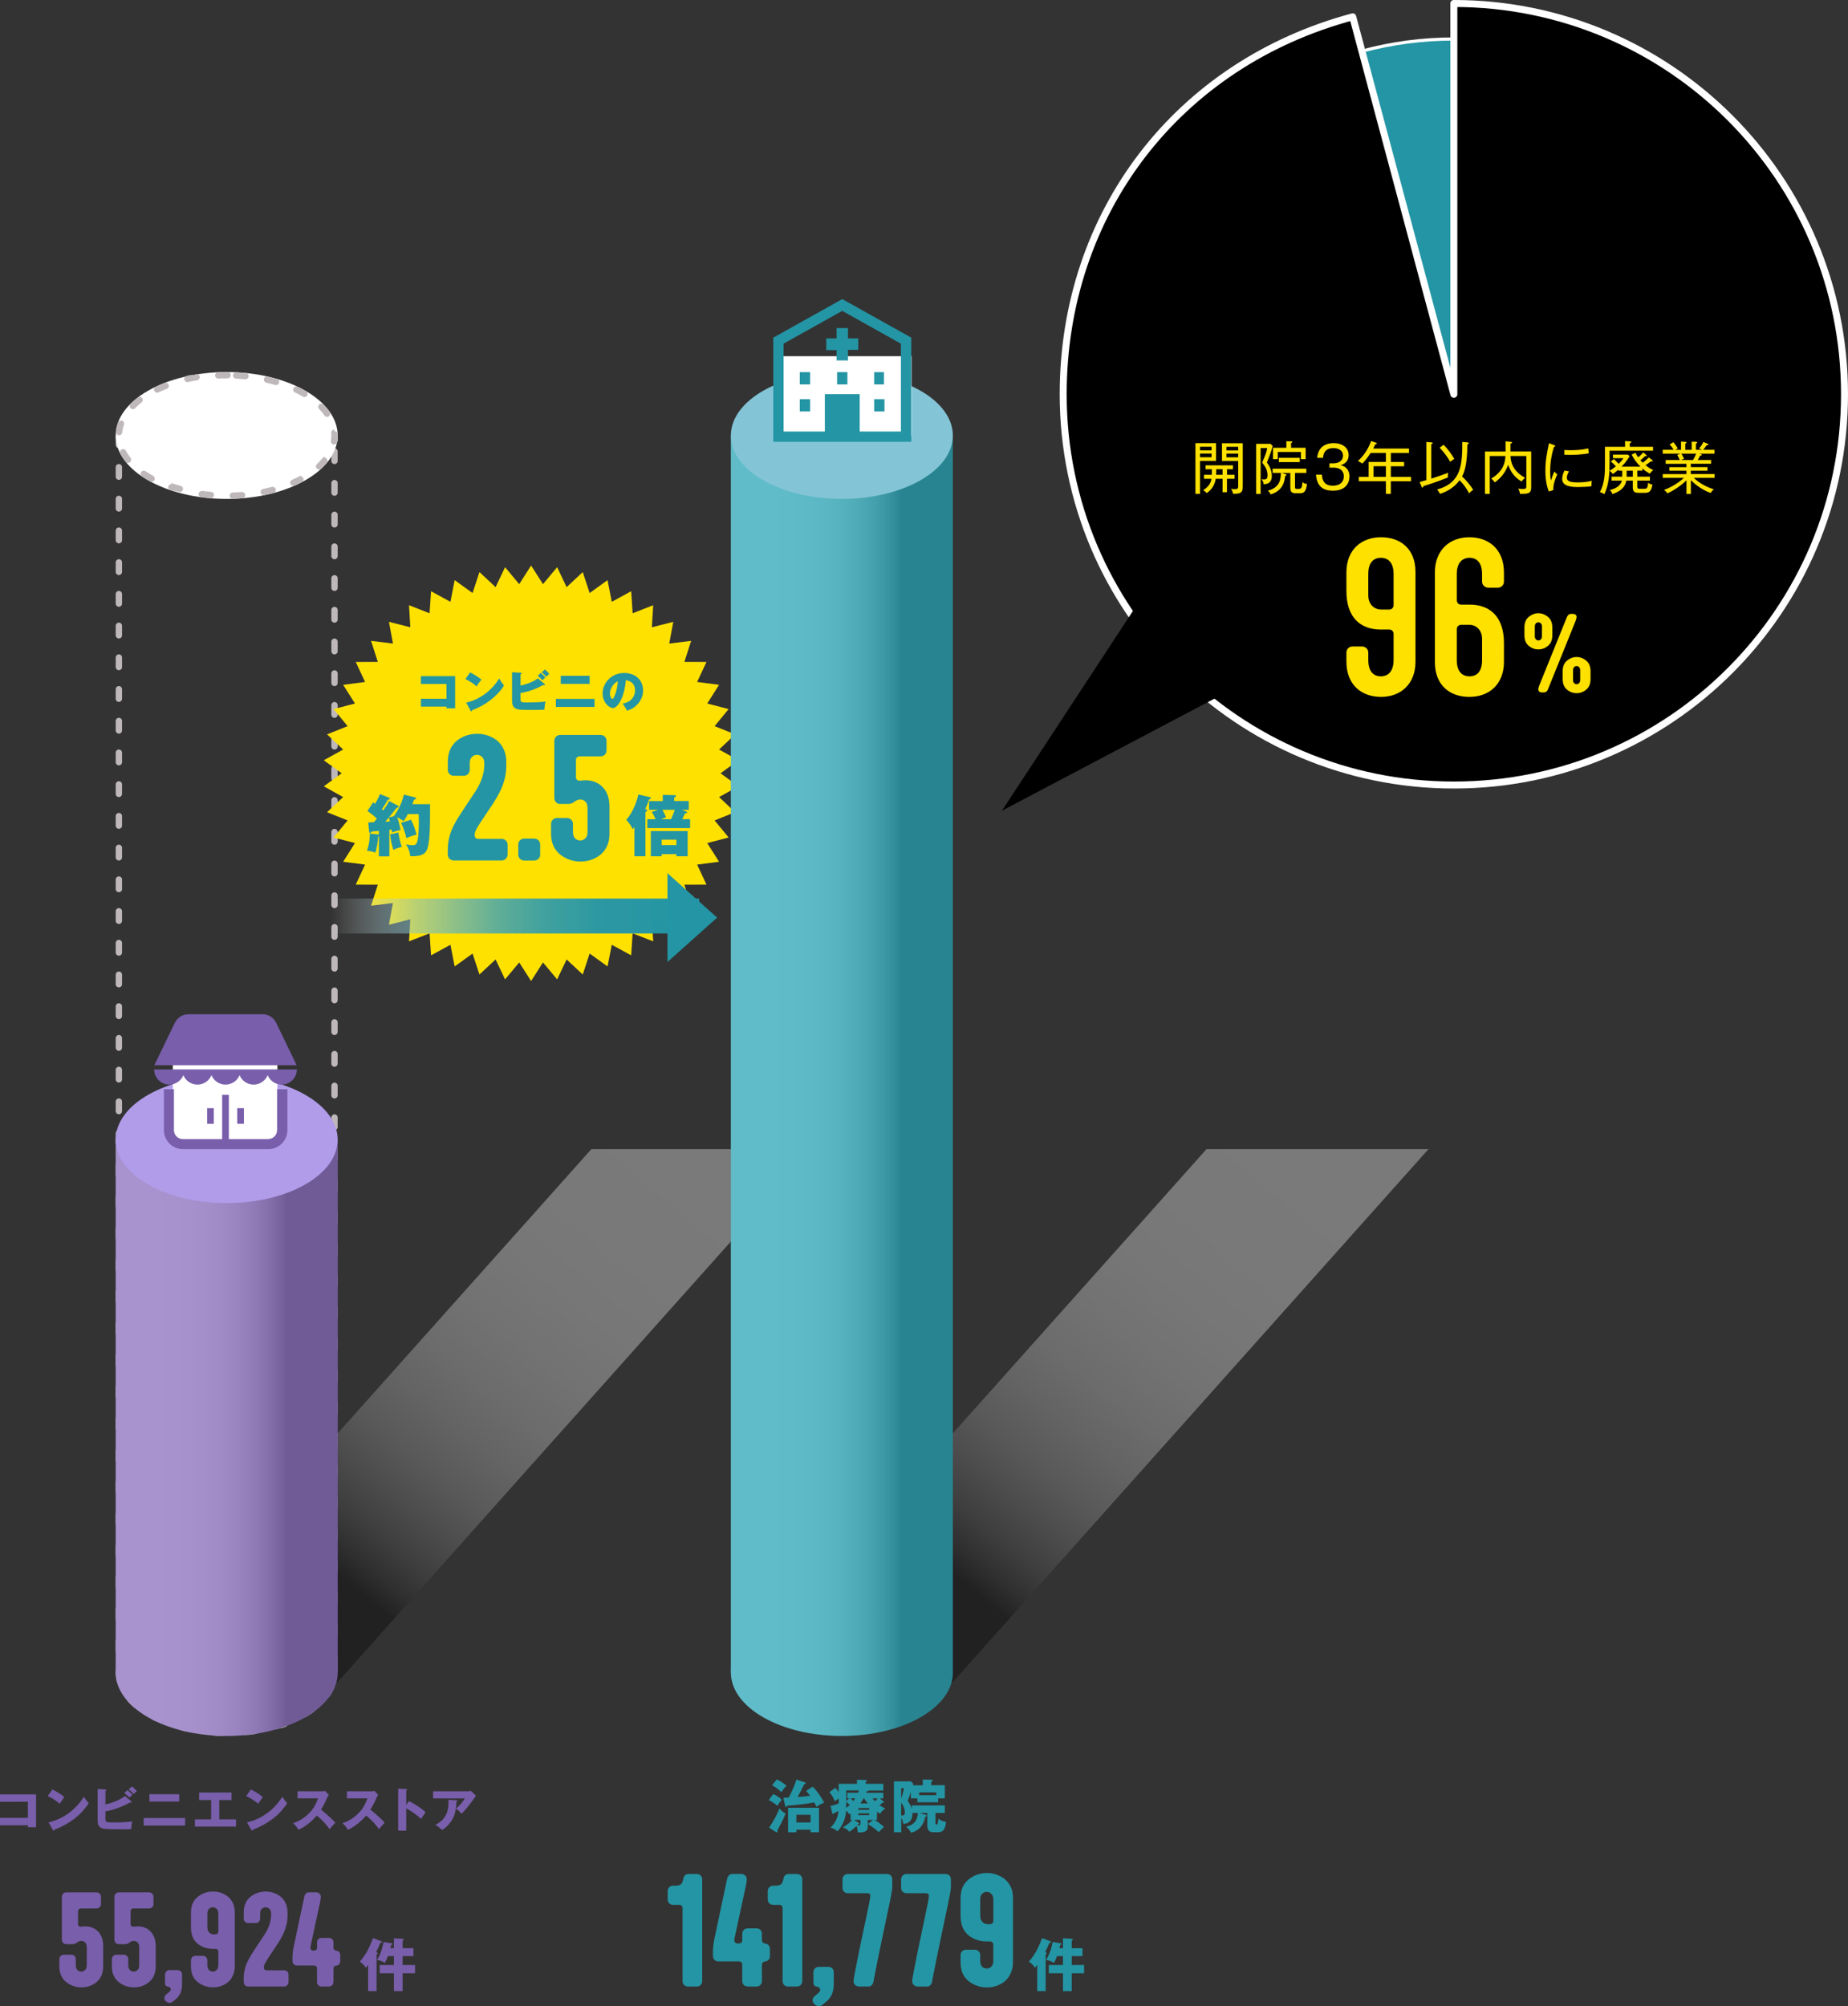 <?xml version="1.0" encoding="UTF-8"?>
<svg xmlns="http://www.w3.org/2000/svg" xmlns:xlink="http://www.w3.org/1999/xlink" viewBox="0 0 582.79 632.45">
  <rect x="0" y="0" width="582.79" height="632.45" fill="#333333" stroke="none"/>
  <defs>
    <style>
      .cls-1 {
        stroke-miterlimit: 10;
      }

      .cls-1, .cls-2 {
        stroke: #fff;
      }

      .cls-1, .cls-3 {
        fill: #2495a4;
      }

      .cls-4 {
        fill: url(#_名称未設定グラデーション_9);
      }

      .cls-4, .cls-5, .cls-6, .cls-7, .cls-8, .cls-9, .cls-3, .cls-10, .cls-11, .cls-12, .cls-13, .cls-14, .cls-15, .cls-16, .cls-17 {
        stroke-width: 0px;
      }

      .cls-2 {
        stroke-linecap: round;
        stroke-linejoin: round;
        stroke-width: 2.2px;
      }

      .cls-5 {
        fill: url(#_名称未設定グラデーション_6-2);
      }

      .cls-5, .cls-17 {
        mix-blend-mode: multiply;
        opacity: .35;
      }

      .cls-18 {
        isolation: isolate;
      }

      .cls-7 {
        fill: url(#_名称未設定グラデーション_6-3);
      }

      .cls-7, .cls-8 {
        mix-blend-mode: soft-light;
        opacity: .22;
      }

      .cls-8 {
        fill: url(#_名称未設定グラデーション_6-4);
      }

      .cls-9 {
        fill: #795eab;
      }

      .cls-10 {
        fill: #33a9ba;
      }

      .cls-11 {
        fill: #bfb8ba;
      }

      .cls-12 {
        fill: #b19cea;
      }

      .cls-13 {
        fill: #9075c2;
      }

      .cls-14 {
        fill: #83c5d6;
      }

      .cls-15 {
        fill: #fff;
      }

      .cls-16 {
        fill: #ffe100;
      }

      .cls-17 {
        fill: url(#_名称未設定グラデーション_6);
      }
    </style>
    <linearGradient id="_名称未設定グラデーション_6" data-name="名称未設定グラデーション 6" x1="233.3" y1="342.84" x2="67.16" y2="540.84" gradientUnits="userSpaceOnUse">
      <stop offset="0" stop-color="#fff"/>
      <stop offset=".23" stop-color="#fcfcfc"/>
      <stop offset=".33" stop-color="#f5f5f5"/>
      <stop offset=".41" stop-color="#e8e8e8"/>
      <stop offset=".48" stop-color="#d6d6d6"/>
      <stop offset=".54" stop-color="#bebebe"/>
      <stop offset=".6" stop-color="#a0a0a0"/>
      <stop offset=".65" stop-color="#7d7d7d"/>
      <stop offset=".7" stop-color="#545454"/>
      <stop offset=".74" stop-color="#282828"/>
      <stop offset=".77" stop-color="#000"/>
    </linearGradient>
    <linearGradient id="_名称未設定グラデーション_6-2" data-name="名称未設定グラデーション 6" x1="427.3" x2="261.16" xlink:href="#_名称未設定グラデーション_6"/>
    <linearGradient id="_名称未設定グラデーション_6-3" data-name="名称未設定グラデーション 6" x1="36.49" y1="453.3" x2="106.49" y2="453.3" xlink:href="#_名称未設定グラデーション_6"/>
    <linearGradient id="_名称未設定グラデーション_6-4" data-name="名称未設定グラデーション 6" x1="230.49" y1="342.3" x2="300.49" y2="342.3" xlink:href="#_名称未設定グラデーション_6"/>
    <linearGradient id="_名称未設定グラデーション_9" data-name="名称未設定グラデーション 9" x1="104.49" y1="288.8" x2="220.49" y2="288.8" gradientUnits="userSpaceOnUse">
      <stop offset="0" stop-color="#fff" stop-opacity="0"/>
      <stop offset=".05" stop-color="#e1f0f2" stop-opacity=".14"/>
      <stop offset=".14" stop-color="#afd8dd" stop-opacity=".37"/>
      <stop offset=".23" stop-color="#83c3cb" stop-opacity=".56"/>
      <stop offset=".34" stop-color="#60b2bd" stop-opacity=".72"/>
      <stop offset=".45" stop-color="#45a5b1" stop-opacity=".85"/>
      <stop offset=".58" stop-color="#329caa" stop-opacity=".93"/>
      <stop offset=".74" stop-color="#2796a5" stop-opacity=".98"/>
      <stop offset="1" stop-color="#2495a4"/>
    </linearGradient>
  </defs>
  <g class="cls-18">
    <g id="_レイヤー_2" data-name="レイヤー 2">
      <g id="background">
        <path class="cls-11" d="m106.49,137.3h-3c-.55,0-1,.45-1,1s.45,1,1,1h3v-2h0Zm-10,0h-3c-.55,0-1,.45-1,1s.45,1,1,1h3c.55,0,1-.45,1-1s-.45-1-1-1h0Zm-10,0h-3c-.55,0-1,.45-1,1s.45,1,1,1h3c.55,0,1-.45,1-1s-.45-1-1-1h0Zm-10,0h-3c-.55,0-1,.45-1,1s.45,1,1,1h3c.55,0,1-.45,1-1s-.45-1-1-1h0Zm-10,0h-3c-.55,0-1,.45-1,1s.45,1,1,1h3c.55,0,1-.45,1-1s-.45-1-1-1h0Zm-10,0h-3c-.55,0-1,.45-1,1s.45,1,1,1h3c.55,0,1-.45,1-1s-.45-1-1-1h0Zm-10,0h-3c-.55,0-1,.45-1,1s.45,1,1,1h3c.55,0,1-.45,1-1s-.45-1-1-1h0Zm-8,0h-2v3c0,.55.45,1,1,1s1-.45,1-1v-3h0Zm-1,9c-.55,0-1,.45-1,1v3c0,.55.45,1,1,1s1-.45,1-1v-3c0-.55-.45-1-1-1h0Zm0,10c-.55,0-1,.45-1,1v3c0,.55.45,1,1,1s1-.45,1-1v-3c0-.55-.45-1-1-1h0Zm0,10c-.55,0-1,.45-1,1v3c0,.55.45,1,1,1s1-.45,1-1v-3c0-.55-.45-1-1-1h0Zm0,10c-.55,0-1,.45-1,1v3c0,.55.45,1,1,1s1-.45,1-1v-3c0-.55-.45-1-1-1h0Zm0,10c-.55,0-1,.45-1,1v3c0,.55.45,1,1,1s1-.45,1-1v-3c0-.55-.45-1-1-1h0Zm0,10c-.55,0-1,.45-1,1v3c0,.55.45,1,1,1s1-.45,1-1v-3c0-.55-.45-1-1-1h0Zm0,10c-.55,0-1,.45-1,1v3c0,.55.45,1,1,1s1-.45,1-1v-3c0-.55-.45-1-1-1h0Zm0,10c-.55,0-1,.45-1,1v3c0,.55.45,1,1,1s1-.45,1-1v-3c0-.55-.45-1-1-1h0Zm0,10c-.55,0-1,.45-1,1v3c0,.55.45,1,1,1s1-.45,1-1v-3c0-.55-.45-1-1-1h0Zm0,10c-.55,0-1,.45-1,1v3c0,.55.45,1,1,1s1-.45,1-1v-3c0-.55-.45-1-1-1h0Zm0,10c-.55,0-1,.45-1,1v3c0,.55.45,1,1,1s1-.45,1-1v-3c0-.55-.45-1-1-1h0Zm0,10c-.55,0-1,.45-1,1v3c0,.55.45,1,1,1s1-.45,1-1v-3c0-.55-.45-1-1-1h0Zm0,10c-.55,0-1,.45-1,1v3c0,.55.45,1,1,1s1-.45,1-1v-3c0-.55-.45-1-1-1h0Zm0,10c-.55,0-1,.45-1,1v3c0,.55.45,1,1,1s1-.45,1-1v-3c0-.55-.45-1-1-1h0Zm0,10c-.55,0-1,.45-1,1v3c0,.55.45,1,1,1s1-.45,1-1v-3c0-.55-.45-1-1-1h0Zm0,10c-.55,0-1,.45-1,1v3c0,.55.45,1,1,1s1-.45,1-1v-3c0-.55-.45-1-1-1h0Zm0,10c-.55,0-1,.45-1,1v3c0,.55.45,1,1,1s1-.45,1-1v-3c0-.55-.45-1-1-1h0Zm0,10c-.55,0-1,.45-1,1v3c0,.55.45,1,1,1s1-.45,1-1v-3c0-.55-.45-1-1-1h0Zm0,10c-.55,0-1,.45-1,1v3c0,.55.45,1,1,1s1-.45,1-1v-3c0-.55-.45-1-1-1h0Zm0,10c-.55,0-1,.45-1,1v3c0,.55.45,1,1,1s1-.45,1-1v-3c0-.55-.45-1-1-1h0Zm0,10c-.55,0-1,.45-1,1v3c0,.55.45,1,1,1s1-.45,1-1v-3c0-.55-.45-1-1-1h0Zm0,10c-.55,0-1,.45-1,1v3c0,.55.45,1,1,1s1-.45,1-1v-3c0-.55-.45-1-1-1h0Zm0,10c-.55,0-1,.45-1,1v3c0,.55.45,1,1,1s1-.45,1-1v-3c0-.55-.45-1-1-1h0Zm0,10c-.55,0-1,.45-1,1v3c0,.55.45,1,1,1s1-.45,1-1v-3c0-.55-.45-1-1-1h0Zm0,10c-.55,0-1,.45-1,1v3c0,.55.45,1,1,1s1-.45,1-1v-3c0-.55-.45-1-1-1h0Zm0,10c-.55,0-1,.45-1,1v3c0,.55.45,1,1,1s1-.45,1-1v-3c0-.55-.45-1-1-1h0Zm0,10c-.55,0-1,.45-1,1v3c0,.55.45,1,1,1s1-.45,1-1v-3c0-.55-.45-1-1-1h0Zm0,10c-.55,0-1,.45-1,1v3c0,.55.45,1,1,1s1-.45,1-1v-3c0-.55-.45-1-1-1h0Zm0,10c-.55,0-1,.45-1,1v3c0,.55.45,1,1,1s1-.45,1-1v-3c0-.55-.45-1-1-1h0Zm0,10c-.55,0-1,.45-1,1v3c0,.55.45,1,1,1s1-.45,1-1v-3c0-.55-.45-1-1-1h0Zm0,10c-.55,0-1,.45-1,1v3c0,.55.45,1,1,1s1-.45,1-1v-3c0-.55-.45-1-1-1h0Zm0,10c-.55,0-1,.45-1,1v3c0,.55.45,1,1,1s1-.45,1-1v-3c0-.55-.45-1-1-1h0Zm0,10c-.55,0-1,.45-1,1v3c0,.55.45,1,1,1s1-.45,1-1v-3c0-.55-.45-1-1-1h0Zm0,10c-.55,0-1,.45-1,1v3c0,.55.45,1,1,1s1-.45,1-1v-3c0-.55-.45-1-1-1h0Zm0,10c-.55,0-1,.45-1,1v3c0,.55.45,1,1,1s1-.45,1-1v-3c0-.55-.45-1-1-1h0Zm0,10c-.55,0-1,.45-1,1v3c0,.55.45,1,1,1s1-.45,1-1v-3c0-.55-.45-1-1-1h0Zm0,10c-.55,0-1,.45-1,1v3c0,.55.45,1,1,1s1-.45,1-1v-3c0-.55-.45-1-1-1h0Zm0,10c-.55,0-1,.45-1,1v3c0,.55.45,1,1,1s1-.45,1-1v-3c0-.55-.45-1-1-1h0Zm0,10c-.55,0-1,.45-1,1v.02s0,0,0,0v.02s0,0,0,0c0,0,0,.01,0,.02,0,0,0,0,0,0,0,0,0,.01,0,.02h0s0,.02,0,.02h0s0,.02,0,.02h0s0,.02,0,.03c0,0,0,0,0,0,0,0,0,.01,0,.02,0,0,0,0,0,0,0,0,0,.01,0,.02,0,0,0,0,0,0,0,0,0,.01,0,.02,0,0,0,0,0,0,0,.01,0,.03,0,.04,0,0,0,0,0,0,0,.01,0,.03,0,.04,0,0,0,0,0,0,0,0,0,.01,0,.02h0s0,.02,0,.02c0,0,0,0,0,0,0,0,0,.01,0,.02,0,0,0,0,0,0,0,0,0,.01,0,.02,0,0,0,0,0,0,0,0,0,.01,0,.02h0s0,.02,0,.02h0s0,.02,0,.02h0s0,.03,0,.05c0,0,0,0,0,0,0,.02,0,.03,0,.05h0s0,.03,0,.05c0,0,0,0,0,0,.04.65.13,1.29.27,1.92h0s0,.03,0,.04c0,0,0,0,0,0,0,0,0,.01,0,.02,0,0,0,0,0,0,0,0,0,.01,0,.02,0,0,0,0,0,0,0,0,0,.01,0,.02,0,0,0,0,0,0,0,0,0,.01,0,.02,0,0,0,0,0,0,0,0,0,0,0,.01,0,0,0,0,0,.01,0,0,0,0,0,.01,0,0,0,0,0,.01,0,0,0,0,0,0,0,.01,0,.03,0,.04,0,0,0,0,0,0,.01.06.03.12.04.17.12.45.52.74.97.74.08,0,.17-.01.25-.03.53-.14.85-.69.72-1.22-.21-.81-.32-1.64-.32-2.46,0-.55-.45-1-1-1h0Zm3.51,8.36c-.24,0-.47.08-.66.25-.41.37-.45,1-.09,1.41.09.1.18.2.27.3,0,0,0,0,0,0,.01.02.03.03.05.05h0s0,.01,0,.01c0,0,0,0,0,0,0,0,0,0,0,.01,0,0,0,0,0,0,0,0,.01.01.02.02,0,0,0,0,0,0,0,0,0,0,0,0,0,0,0,0,0,0,0,0,0,0,0,0,0,0,0,0,0,0,0,0,0,0,0,0,0,0,0,0,.01.01,0,0,0,0,0,0h.01s0,.02,0,.02c0,0,0,0,.01.01,0,0,0,0,0,0,0,0,0,0,.01.01t0,0s.02.02.03.03c0,0,0,0,0,0,0,0,0,0,.01.01,0,0,0,0,0,0,.02.02.03.03.05.05h0c.49.51,1.02,1.01,1.59,1.49.19.16.42.24.65.24.28,0,.56-.12.76-.35.36-.42.31-1.05-.11-1.41-.72-.61-1.37-1.25-1.95-1.9-.2-.22-.47-.34-.75-.34h0Zm7.69,5.69c-.36,0-.72.2-.89.55-.25.49-.05,1.09.44,1.34.21.11.42.21.64.32h0s.01,0,.02,0c0,0,0,0,0,0l.04.02h0s.01,0,.02.01c0,0,0,0,0,0,0,0,.01,0,.02,0,0,0,0,0,0,0,0,0,.01,0,.02,0h0s.01,0,.02,0c0,0,0,0,0,0,0,0,.01,0,.02,0,0,0,0,0,0,0,0,0,.01,0,.02,0,0,0,0,0,0,0,0,0,0,0,.01,0,0,0,0,0,0,0,0,0,.01,0,.02,0h.02s.03.02.04.03c0,0,0,0,0,0,0,0,0,0,.01,0,0,0,0,0,0,0,0,0,.01,0,.02,0,0,0,0,0,0,0,0,0,.01,0,.02,0,0,0,0,0,0,0,0,0,.01,0,.02,0,0,0,0,0,0,0,0,0,.01,0,.02,0,0,0,0,0,0,0,0,0,.01,0,.02,0,0,0,0,0,0,0,0,0,.01,0,.02,0h0c.54.25,1.09.5,1.66.73.12.05.25.07.38.07.39,0,.76-.23.92-.62.21-.51-.03-1.1-.54-1.31-.89-.37-1.76-.77-2.58-1.19-.15-.07-.3-.11-.45-.11h0Zm9.16,3.34c-.45,0-.86.3-.97.76-.13.54.19,1.08.73,1.21,0,0,0,0,0,0,.01,0,.03,0,.04.01h0c.22.06.45.11.67.16,0,0,0,0,0,0,.01,0,.03,0,.04,0,0,0,0,0,0,0,.01,0,.03,0,.04,0,0,0,0,0,0,0,.01,0,.02,0,.04,0,0,0,0,0,.01,0,.01,0,.02,0,.03,0,0,0,0,0,.01,0,0,0,.02,0,.03,0,0,0,.01,0,.02,0,0,0,.02,0,.02,0,0,0,.02,0,.02,0,0,0,.01,0,.02,0,0,0,.01,0,.02,0,0,0,.02,0,.03,0,.02,0,.05.01.07.02,0,0,0,0,0,0,.59.13,1.19.25,1.79.37.06.01.12.02.18.02.47,0,.89-.34.98-.82.1-.54-.26-1.07-.8-1.17-.95-.18-1.9-.39-2.82-.61-.08-.02-.16-.03-.24-.03h0Zm9.7,1.48c-.52,0-.96.41-1,.94-.04.55.38,1.03.93,1.06.32.02.65.04.98.06,0,0,0,0,0,0,.01,0,.03,0,.04,0,0,0,0,0,0,0,.01,0,.03,0,.04,0,0,0,0,0,0,0,.01,0,.02,0,.03,0,0,0,0,0,.01,0,.01,0,.02,0,.04,0,0,0,0,0,.02,0,.01,0,.02,0,.03,0,0,0,.01,0,.02,0,0,0,.01,0,.02,0,0,0,.02,0,.03,0,0,0,.01,0,.02,0,0,0,.01,0,.02,0,0,0,.01,0,.02,0,.01,0,.02,0,.03,0,0,0,0,0,.01,0,.02,0,.03,0,.04,0,0,0,0,0,0,0,.03,0,.05,0,.08,0,0,0,0,0,0,0,.02,0,.03,0,.05,0h0s.06,0,.08,0h0s.04,0,.06,0h0c.09,0,.18,0,.28,0,0,0,0,0,0,0,.04,0,.09,0,.13,0,0,0,0,0,.01,0,.01,0,.03,0,.04,0,0,0,0,0,.01,0,0,0,.02,0,.02,0,0,0,.02,0,.02,0,0,0,.02,0,.03,0,0,0,.01,0,.02,0,0,0,.02,0,.03,0,0,0,.02,0,.03,0,0,0,.01,0,.02,0,.01,0,.02,0,.03,0,0,0,.01,0,.02,0h.03s0,0,.01,0c.01,0,.02,0,.04,0,0,0,0,0,0,0,.01,0,.03,0,.04,0,0,0,0,0,0,0,.03,0,.06,0,.09,0h0c.13,0,.25,0,.38,0,0,0,.01,0,.02,0,.54,0,.99-.44,1-.98,0-.55-.43-1.01-.98-1.02-.97-.02-1.94-.06-2.9-.12-.02,0-.04,0-.07,0h0Zm12.75-.52s-.1,0-.15.01c-.94.14-1.91.26-2.87.36-.55.05-.95.54-.9,1.09.05.52.49.9.99.9.03,0,.06,0,.1,0,.18-.02.36-.04.54-.06,0,0,0,0,0,0,.01,0,.03,0,.04,0,0,0,0,0,.01,0,.01,0,.02,0,.03,0,0,0,.01,0,.02,0,0,0,.01,0,.02,0,0,0,.02,0,.03,0,0,0,.01,0,.02,0,0,0,.01,0,.02,0,0,0,.02,0,.03,0h.02s0,0,.02,0h.04s0,0,.01,0c.01,0,.03,0,.04,0,0,0,0,0,0,0,.01,0,.03,0,.04,0,0,0,0,0,0,0,.01,0,.03,0,.04,0h0s.03,0,.05,0c0,0,0,0,0,0,.65-.08,1.3-.16,1.94-.26.55-.08.92-.59.84-1.14-.07-.5-.5-.85-.99-.85h0Zm9.5-2.36c-.11,0-.23.02-.34.06-.88.32-1.8.62-2.73.89-.53.15-.84.71-.68,1.24.13.44.53.72.96.72.09,0,.19-.01.28-.04.31-.09.61-.18.91-.27h0s.03,0,.04-.01c0,0,0,0,0,0,.01,0,.03,0,.04-.01,0,0,0,0,0,0,.01,0,.02,0,.04-.01,0,0,0,0,0,0,.01,0,.02,0,.04-.01,0,0,0,0,.01,0,.01,0,.02,0,.03-.01,0,0,0,0,.01,0,.01,0,.02,0,.03-.01,0,0,0,0,.01,0,.01,0,.02,0,.03-.01,0,0,0,0,.01,0,.01,0,.02,0,.03,0,0,0,.01,0,.02,0,0,0,.02,0,.03,0,0,0,.01,0,.02,0,0,0,.02,0,.03,0,0,0,.01,0,.02,0,0,0,.02,0,.02,0,0,0,.02,0,.02,0,0,0,.01,0,.02,0,0,0,.02,0,.03,0,0,0,.01,0,.02,0,0,0,.02,0,.03,0h.02s.02-.01.03-.01c0,0,.01,0,.02,0,0,0,.02,0,.03,0,0,0,0,0,.01,0,.01,0,.02,0,.03-.01,0,0,0,0,.01,0,.01,0,.02,0,.03-.01,0,0,0,0,.01,0,.01,0,.02,0,.04-.01,0,0,0,0,0,0,.38-.12.75-.25,1.12-.39.52-.19.78-.76.59-1.28-.15-.41-.53-.66-.94-.66h0Zm8.61-4.43c-.2,0-.41.06-.59.19-.73.53-1.52,1.04-2.35,1.53-.48.28-.64.89-.36,1.37.19.32.52.5.86.5.17,0,.34-.04.5-.14.89-.52,1.73-1.06,2.52-1.63.45-.32.55-.95.22-1.4-.2-.27-.5-.41-.81-.41h0Zm6.12-7.09c-.39,0-.75.22-.92.6-.33.76-.76,1.52-1.28,2.25-.32.45-.21,1.08.24,1.39.18.12.38.18.58.18.31,0,.62-.15.82-.42.17-.24.33-.49.49-.74h0s.02-.03.02-.04h0s0-.01.01-.02h0s.02-.03.02-.04c0,0,0,0,0,0,0-.01.02-.03.02-.04,0,0,0,0,0,0,0,0,0-.01.01-.02h0s0-.01.01-.02c0,0,0,0,0,0,0,0,0-.01.01-.02,0,0,0,0,0,0,0,0,0-.01.01-.02,0,0,0,0,0,0,0,0,0-.01.01-.02,0,0,0,0,0,0,0,0,0-.01.01-.02,0,0,0,0,0,0v-.02s.01,0,.01,0c0,0,0-.01.01-.02,0,0,0,0,0,0,0-.01.01-.03.02-.04,0,0,0,0,0,0v-.02s.01,0,.01,0c0,0,0-.01.01-.02h0s0-.01.01-.02c0,0,0,0,0,0,0,0,0-.01.01-.02h0s0-.01.01-.02h0s0-.01.01-.02c0,0,0,0,0,0,0-.01.01-.03.02-.04,0,0,0,0,0,0,0-.01.01-.03.02-.04h0s0-.01.01-.02h0s.02-.03.02-.04c0,0,0,0,0,0,.23-.41.44-.83.63-1.26.22-.51,0-1.1-.51-1.32-.13-.06-.27-.08-.4-.08h0Zm.96-9.45c-.55,0-1,.45-1,1v3c0,.55.45,1,1,1s1-.45,1-1v-3c0-.55-.45-1-1-1h0Zm0-10c-.55,0-1,.45-1,1v3c0,.55.45,1,1,1s1-.45,1-1v-3c0-.55-.45-1-1-1h0Zm0-10c-.55,0-1,.45-1,1v3c0,.55.45,1,1,1s1-.45,1-1v-3c0-.55-.45-1-1-1h0Zm0-10c-.55,0-1,.45-1,1v3c0,.55.45,1,1,1s1-.45,1-1v-3c0-.55-.45-1-1-1h0Zm0-10c-.55,0-1,.45-1,1v3c0,.55.45,1,1,1s1-.45,1-1v-3c0-.55-.45-1-1-1h0Zm0-10c-.55,0-1,.45-1,1v3c0,.55.45,1,1,1s1-.45,1-1v-3c0-.55-.45-1-1-1h0Zm0-10c-.55,0-1,.45-1,1v3c0,.55.45,1,1,1s1-.45,1-1v-3c0-.55-.45-1-1-1h0Zm0-10c-.55,0-1,.45-1,1v3c0,.55.45,1,1,1s1-.45,1-1v-3c0-.55-.45-1-1-1h0Zm0-10c-.55,0-1,.45-1,1v3c0,.55.45,1,1,1s1-.45,1-1v-3c0-.55-.45-1-1-1h0Zm0-10c-.55,0-1,.45-1,1v3c0,.55.45,1,1,1s1-.45,1-1v-3c0-.55-.45-1-1-1h0Zm0-10c-.55,0-1,.45-1,1v3c0,.55.45,1,1,1s1-.45,1-1v-3c0-.55-.45-1-1-1h0Zm0-10c-.55,0-1,.45-1,1v3c0,.55.45,1,1,1s1-.45,1-1v-3c0-.55-.45-1-1-1h0Zm0-10c-.55,0-1,.45-1,1v3c0,.55.45,1,1,1s1-.45,1-1v-3c0-.55-.45-1-1-1h0Zm0-10c-.55,0-1,.45-1,1v3c0,.55.45,1,1,1s1-.45,1-1v-3c0-.55-.45-1-1-1h0Zm0-10c-.55,0-1,.45-1,1v3c0,.55.45,1,1,1s1-.45,1-1v-3c0-.55-.45-1-1-1h0Zm0-10c-.55,0-1,.45-1,1v3c0,.55.45,1,1,1s1-.45,1-1v-3c0-.55-.45-1-1-1h0Zm0-10c-.55,0-1,.45-1,1v3c0,.55.45,1,1,1s1-.45,1-1v-3c0-.55-.45-1-1-1h0Zm0-10c-.55,0-1,.45-1,1v3c0,.55.45,1,1,1s1-.45,1-1v-3c0-.55-.45-1-1-1h0Zm0-10c-.55,0-1,.45-1,1v3c0,.55.45,1,1,1s1-.45,1-1v-3c0-.55-.45-1-1-1h0Zm0-10c-.55,0-1,.45-1,1v3c0,.55.45,1,1,1s1-.45,1-1v-3c0-.55-.45-1-1-1h0Zm0-10c-.55,0-1,.45-1,1v3c0,.55.45,1,1,1s1-.45,1-1v-3c0-.55-.45-1-1-1h0Zm0-10c-.55,0-1,.45-1,1v3c0,.55.45,1,1,1s1-.45,1-1v-3c0-.55-.45-1-1-1h0Zm0-10c-.55,0-1,.45-1,1v3c0,.55.45,1,1,1s1-.45,1-1v-3c0-.55-.45-1-1-1h0Zm0-10c-.55,0-1,.45-1,1v3c0,.55.45,1,1,1s1-.45,1-1v-3c0-.55-.45-1-1-1h0Zm0-10c-.55,0-1,.45-1,1v3c0,.55.45,1,1,1s1-.45,1-1v-3c0-.55-.45-1-1-1h0Zm0-10c-.55,0-1,.45-1,1v3c0,.55.45,1,1,1s1-.45,1-1v-3c0-.55-.45-1-1-1h0Zm0-10c-.55,0-1,.45-1,1v3c0,.55.45,1,1,1s1-.45,1-1v-3c0-.55-.45-1-1-1h0Zm0-10c-.55,0-1,.45-1,1v3c0,.55.45,1,1,1s1-.45,1-1v-3c0-.55-.45-1-1-1h0Zm0-10c-.55,0-1,.45-1,1v3c0,.55.45,1,1,1s1-.45,1-1v-3c0-.55-.45-1-1-1h0Zm0-10c-.55,0-1,.45-1,1v3c0,.55.45,1,1,1s1-.45,1-1v-3c0-.55-.45-1-1-1h0Zm0-10c-.55,0-1,.45-1,1v3c0,.55.45,1,1,1s1-.45,1-1v-3c0-.55-.45-1-1-1h0Zm0-10c-.55,0-1,.45-1,1v3c0,.55.45,1,1,1s1-.45,1-1v-3c0-.55-.45-1-1-1h0Zm0-10c-.55,0-1,.45-1,1v3c0,.55.45,1,1,1s1-.45,1-1v-3c0-.55-.45-1-1-1h0Zm0-10c-.55,0-1,.45-1,1v3c0,.55.45,1,1,1s1-.45,1-1v-3c0-.55-.45-1-1-1h0Zm0-10c-.55,0-1,.45-1,1v3c0,.55.45,1,1,1s1-.45,1-1v-3c0-.55-.45-1-1-1h0Zm0-10c-.55,0-1,.45-1,1v3c0,.55.45,1,1,1s1-.45,1-1v-3c0-.55-.45-1-1-1h0Zm0-10c-.55,0-1,.45-1,1v3c0,.55.45,1,1,1s1-.45,1-1v-3c0-.55-.45-1-1-1h0Zm0-10c-.55,0-1,.45-1,1v3c0,.55.45,1,1,1s1-.45,1-1v-3c0-.55-.45-1-1-1h0Zm0-10c-.55,0-1,.45-1,1v3c0,.55.45,1,1,1s1-.45,1-1v-3c0-.55-.45-1-1-1h0Z"/>
      </g>
      <g id="contents">
        <polygon class="cls-16" points="167.49 178.3 171.24 184.17 175.7 178.82 178.69 185.11 183.78 180.36 185.95 186.97 191.6 182.9 192.93 189.74 199.05 186.4 199.51 193.35 205.99 190.81 205.58 197.76 212.33 196.05 211.05 202.9 217.96 202.05 215.83 208.68 222.79 208.7 219.85 215.01 226.76 215.91 223.04 221.8 229.78 223.56 225.36 228.94 231.83 231.53 226.77 236.31 232.86 239.69 227.24 243.8 232.86 247.91 226.77 251.29 231.83 256.07 225.36 258.66 229.78 264.04 223.04 265.8 226.76 271.69 219.85 272.59 222.79 278.9 215.83 278.92 217.96 285.55 211.05 284.7 212.33 291.55 205.58 289.84 205.99 296.79 199.51 294.25 199.05 301.2 192.93 297.86 191.6 304.7 185.95 300.63 183.78 307.24 178.69 302.49 175.7 308.78 171.24 303.43 167.49 309.3 163.74 303.43 159.28 308.78 156.29 302.49 151.2 307.24 149.03 300.63 143.38 304.7 142.05 297.86 135.94 301.2 135.47 294.25 128.99 296.79 129.4 289.84 122.65 291.55 123.93 284.7 117.02 285.55 119.15 278.92 112.19 278.9 115.13 272.59 108.22 271.69 111.94 265.8 105.2 264.04 109.62 258.66 103.15 256.07 108.21 251.29 102.12 247.91 107.74 243.8 102.12 239.69 108.21 236.31 103.15 231.53 109.62 228.94 105.2 223.56 111.94 221.8 108.22 215.91 115.13 215.01 112.19 208.7 119.15 208.68 117.02 202.05 123.93 202.9 122.65 196.05 129.4 197.76 128.99 190.81 135.47 193.35 135.94 186.4 142.05 189.74 143.38 182.9 149.03 186.97 151.2 180.36 156.29 185.11 159.28 178.82 163.74 184.17 167.49 178.3"/>
        <polygon class="cls-17" points="106.49 530.3 36.49 530.3 186.49 362.3 256.49 362.3 106.49 530.3"/>
        <polygon class="cls-5" points="300.49 530.3 230.49 530.3 380.49 362.3 450.49 362.3 300.49 530.3"/>
        <rect class="cls-10" x="230.49" y="137.3" width="70" height="390"/>
        <rect class="cls-13" x="36.49" y="359.3" width="70" height="168"/>
        <ellipse class="cls-13" cx="71.49" cy="527.3" rx="35" ry="20"/>
        <ellipse class="cls-10" cx="265.49" cy="527.3" rx="35" ry="20"/>
        <g>
          <ellipse class="cls-15" cx="71.49" cy="137.3" rx="35" ry="20"/>
          <path class="cls-11" d="m71.49,117.3h-.07s-.01,0-.02,0h-.05s-.01,0-.02,0h-.03s-.01,0-.02,0h0s-.01,0-.02,0h-.02s0,0,0,0h-.02s-.01,0-.02,0h0s-.01,0-.02,0h0s-.01,0-.02,0h0s-.01,0-.02,0h0s-.01,0-.02,0c0,0,0,0,0,0,0,0-.01,0-.02,0h0s-.01,0-.02,0h0s-.01,0-.02,0h0s-.01,0-.02,0h0s-.01,0-.02,0h0s-.01,0-.02,0c0,0,0,0,0,0,0,0-.01,0-.02,0h0s-.01,0-.02,0h0s-.01,0-.02,0h0s-.01,0-.02,0h0s-.01,0-.02,0c0,0,0,0,0,0,0,0-.01,0-.02,0h0s-.01,0-.02,0h0s-.01,0-.02,0h0s-.01,0-.02,0c0,0,0,0,0,0,0,0-.01,0-.02,0h0s-.01,0-.02,0h0s-.01,0-.02,0c0,0,0,0,0,0,0,0-.01,0-.02,0,0,0,0,0,0,0,0,0-.01,0-.02,0h0s-.01,0-.02,0c0,0,0,0,0,0,0,0-.01,0-.02,0,0,0,0,0,0,0,0,0-.01,0-.02,0,0,0,0,0,0,0,0,0-.01,0-.02,0,0,0,0,0,0,0,0,0-.01,0-.02,0,0,0,0,0,0,0,0,0-.01,0-.02,0,0,0,0,0,0,0,0,0-.01,0-.02,0,0,0,0,0,0,0,0,0-.01,0-.02,0,0,0,0,0,0,0,0,0-.01,0-.02,0,0,0,0,0,0,0,0,0-.01,0-.02,0,0,0,0,0,0,0,0,0-.01,0-.02,0,0,0,0,0,0,0,0,0,0,0-.01,0,0,0,0,0,0,0,0,0,0,0-.01,0,0,0,0,0,0,0,0,0-.01,0-.02,0,0,0,0,0,0,0,0,0,0,0-.01,0,0,0,0,0-.01,0,0,0,0,0-.01,0,0,0,0,0,0,0h-.02s0,0,0,0c0,0,0,0-.01,0,0,0,0,0-.01,0,0,0,0,0-.01,0,0,0,0,0,0,0,0,0-.01,0-.02,0,0,0,0,0,0,0h-.01s0,0-.01,0c0,0,0,0,0,0,0,0,0,0,0,0,0,0-.01,0-.02,0,0,0,0,0-.01,0,0,0,0,0,0,0,0,0-.01,0-.02,0,0,0,0,0,0,0,0,0,0,0-.01,0h-.01s0,0-.01,0c0,0,0,0,0,0,0,0-.01,0-.02,0,0,0,0,0,0,0-.01,0-.03,0-.04,0,0,0,0,0,0,0,0,0-.01,0-.02,0,0,0,0,0,0,0-.01,0-.03,0-.04,0,0,0,0,0,0,0,0,0-.02,0-.02,0,0,0,0,0,0,0-.02,0-.05,0-.07,0h0s-.05,0-.07,0h0c-.4.01-.8.03-1.2.05-.55.03-.97.5-.95,1.05.03.54.47.95,1,.95.02,0,.03,0,.05,0,.96-.05,1.94-.07,2.9-.07.55,0,1-.45,1-1s-.45-1-1-1h0Zm-9.79.81c-.06,0-.11,0-.17.01-.26.04-.51.09-.77.14h0s-.01,0-.02,0c0,0,0,0,0,0,0,0-.01,0-.02,0,0,0,0,0,0,0h-.02s0,0,0,0h-.02s0,0,0,0h-.02s0,0,0,0c0,0-.01,0-.02,0,0,0,0,0,0,0,0,0-.01,0-.02,0,0,0,0,0,0,0,0,0-.01,0-.02,0,0,0,0,0,0,0,0,0,0,0-.01,0,0,0,0,0,0,0,0,0,0,0-.01,0,0,0,0,0-.01,0,0,0,0,0-.01,0,0,0,0,0,0,0,0,0-.01,0-.02,0,0,0,0,0,0,0,0,0-.01,0-.02,0,0,0,0,0,0,0,0,0,0,0-.01,0,0,0,0,0-.01,0,0,0,0,0,0,0,0,0-.01,0-.01,0,0,0,0,0,0,0,0,0,0,0-.01,0,0,0,0,0,0,0,0,0,0,0-.01,0,0,0,0,0-.01,0,0,0,0,0-.01,0,0,0,0,0-.01,0,0,0,0,0-.01,0,0,0,0,0,0,0,0,0,0,0-.01,0,0,0,0,0,0,0,0,0,0,0-.01,0,0,0,0,0-.01,0,0,0,0,0,0,0,0,0,0,0-.01,0,0,0,0,0-.01,0,0,0,0,0-.01,0,0,0,0,0-.01,0,0,0,0,0,0,0,0,0,0,0-.01,0,0,0,0,0,0,0,0,0,0,0-.01,0,0,0,0,0,0,0,0,0,0,0-.01,0,0,0,0,0-.01,0,0,0,0,0,0,0,0,0,0,0-.01,0,0,0,0,0,0,0,0,0,0,0-.01,0,0,0,0,0-.01,0,0,0,0,0-.01,0,0,0,0,0-.01,0,0,0,0,0-.01,0,0,0,0,0-.01,0,0,0,0,0-.01,0,0,0,0,0,0,0,0,0-.01,0-.02,0,0,0,0,0,0,0,0,0-.01,0-.02,0,0,0,0,0,0,0,0,0-.01,0-.02,0,0,0,0,0,0,0h-.01s0,0,0,0c0,0-.01,0-.02,0,0,0,0,0,0,0,0,0-.01,0-.02,0,0,0,0,0,0,0h-.02s0,0,0,0c0,0-.01,0-.02,0,0,0,0,0,0,0,0,0-.01,0-.02,0h0s-.01,0-.02,0c0,0,0,0,0,0,0,0-.01,0-.02,0,0,0,0,0,0,0,0,0-.01,0-.02,0,0,0,0,0,0,0,0,0-.01,0-.02,0h0s-.01,0-.02,0h0s-.03,0-.05,0h0c-.35.07-.7.15-1.04.23-.54.12-.88.66-.75,1.2.11.46.52.78.97.78.07,0,.15,0,.22-.02.93-.21,1.88-.4,2.83-.56.54-.09.91-.61.82-1.15-.08-.49-.51-.83-.98-.83h0Zm-9.45,2.55c-.12,0-.24.02-.36.07-.95.37-1.87.76-2.76,1.18-.5.24-.71.83-.47,1.33.17.36.53.57.9.57.14,0,.29-.03.43-.1.84-.4,1.72-.78,2.62-1.12.52-.2.77-.78.57-1.29-.15-.4-.53-.64-.93-.64h0Zm-8.47,4.67c-.22,0-.43.07-.62.21-.44.35-.87.71-1.27,1.07h0s-.02.02-.03.03h0s0,0,0,0h0s-.02.02-.03.02c0,0,0,0,0,0,0,0,0,0,0,0h0s-.02.02-.02.02c0,0,0,0,0,0,0,0,0,0,0,0,0,0,0,0,0,0,0,0,0,0,0,0h0s-.01.01-.02.02c0,0,0,0,0,0,0,0,0,0,0,0,0,0,0,0,0,0,0,0,0,0,0,0,0,0,0,0,0,0,0,0,0,0,0,0,0,0,0,0,0,0,0,0,0,0,0,0,0,0,0,0,0,0,0,0,0,0,0,0,0,0,0,0,0,0,0,0,0,0,0,0,0,0,0,0,0,0,0,0,0,0,0,0,0,0,0,0,0,0,0,0,0,0,0,0,0,0,0,0,0,0,0,0,0,0,0,0,0,0,0,0,0,0,0,0,0,0,0,0,0,0,0,0,0,0,0,0,0,0,0,0,0,0,0,0,0,0,0,0,0,0,0,0,0,0,0,0,0,0,0,0,0,0,0,0,0,0,0,0,0,0,0,0,0,0,0,0,0,0,0,0,0,0,0,0,0,0,0,0,0,0,0,0,0,0,0,0,0,0,0,0,0,0,0,0,0,0,0,0,0,0,0,0,0,0,0,0,0,0h0s0,0,0,0c0,0,0,0,0,0,0,0,0,0,0,0h0s-.01.01-.02.02c0,0,0,0,0,0,0,0,0,0,0,0,0,0,0,0,0,0,0,0,0,0,0,0,0,0,0,0,0,0,0,0,0,0,0,0,0,0,0,0,0,0,0,0,0,0-.01.01,0,0,0,0,0,0,0,0,0,0,0,0,0,0,0,0,0,0,0,0,0,0,0,0,0,0,0,0,0,0,0,0-.02.02-.03.02,0,0,0,0,0,0,0,0,0,0,0,0,0,0,0,0,0,0-.19.18-.38.37-.56.55-.38.39-.38,1.03.02,1.41.19.19.45.29.7.29s.52-.1.71-.3c.61-.62,1.3-1.24,2.04-1.82.43-.34.51-.97.17-1.4-.2-.25-.49-.38-.79-.38h0Zm-5.68,7.37c-.41,0-.8.26-.94.67-.29.84-.49,1.7-.6,2.57,0,0,0,0,0,0,0,0,0,.01,0,.02,0,0,0,0,0,0,0,0,0,.01,0,.02,0,0,0,0,0,0,0,0,0,0,0,0,0,0,0,0,0,0,0,0,0,0,0,.01h0s0,0,0,0c0,0,0,0,0,0,0,0,0,0,0,0,0,0,0,0,0,0,0,0,0,0,0,0,0,0,0,0,0,0,0,0,0,0,0,0,0,0,0,0,0,0,0,0,0,0,0,0h0s0,0,0,.01c0,0,0,0,0,0,0,0,0,0,0,0,0,0,0,0,0,0,0,0,0,0,0,0,0,0,0,0,0,0h0s0,0,0,.01c0,0,0,0,0,0,0,0,0,0,0,0,0,0,0,0,0,0,0,0,0,0,0,0,0,0,0,0,0,0,0,0,0,0,0,.01,0,0,0,0,0,0,0,0,0,0,0,0,0,0,0,0,0,0,0,0,0,.01,0,.02h0s0,.02,0,.02c0,0,0,0,0,0,0,0,0,.02,0,.02h0s0,.04,0,.06c-.05.55.36,1.03.91,1.08.03,0,.06,0,.09,0,.51,0,.95-.39,1-.91.07-.82.25-1.64.53-2.44.18-.52-.09-1.09-.61-1.27-.11-.04-.22-.06-.33-.06h0Zm.73,8.89c-.16,0-.32.04-.46.11-.49.26-.68.86-.42,1.35.45.86,1,1.7,1.64,2.51.2.25.49.38.78.38.22,0,.44-.07.62-.22.43-.34.5-.97.16-1.41-.57-.71-1.05-1.45-1.44-2.19-.18-.34-.53-.54-.89-.54h0Zm6.5,6.81c-.32,0-.64.15-.83.44-.31.46-.19,1.08.27,1.39.81.54,1.66,1.06,2.56,1.55.15.08.32.12.48.12.35,0,.7-.19.88-.52.26-.48.09-1.09-.4-1.36-.84-.46-1.65-.95-2.4-1.46-.17-.12-.37-.17-.56-.17h0Zm8.74,4.21c-.42,0-.81.26-.95.68-.18.52.11,1.09.63,1.27.12.04.23.08.35.12h0s.01,0,.02,0c0,0,0,0,0,0,0,0,.01,0,.02,0,0,0,0,0,0,0,0,0,.01,0,.02,0,0,0,0,0,0,0,0,0,.01,0,.02,0,0,0,0,0,0,0,0,0,.01,0,.02,0,0,0,0,0,0,0,0,0,.01,0,.02,0,0,0,0,0,0,0,0,0,.01,0,.02,0,0,0,0,0,0,0h.01s0,0,0,0c0,0,0,0,.01,0,0,0,0,0,.01,0,0,0,0,0,.01,0,0,0,0,0,.01,0,0,0,0,0,.01,0,0,0,0,0,.01,0,0,0,0,0,.01,0,0,0,0,0,.01,0,0,0,0,0,.01,0,0,0,0,0,0,0,0,0,0,0,.01,0,0,0,0,0,.01,0h.01s0,0,.01,0c0,0,0,0,0,0,0,0,.01,0,.02,0,0,0,0,0,0,0,0,0,.01,0,.02,0,0,0,0,0,0,0,0,0,.01,0,.02,0,0,0,0,0,0,0,0,0,.01,0,.02,0h0s.01,0,.02,0c0,0,0,0,0,0,0,0,.01,0,.02,0,0,0,0,0,0,0,0,0,.01,0,.02,0,0,0,0,0,0,0,.07.02.13.04.2.06,0,0,0,0,0,0,.15.05.31.1.47.14,0,0,0,0,0,0,0,0,.01,0,.02,0,0,0,0,0,0,0,0,0,.01,0,.02,0,0,0,0,0,0,0,0,0,.01,0,.02,0,0,0,0,0,0,0,0,0,.01,0,.02,0,0,0,0,0,0,0,0,0,.01,0,.02,0,0,0,0,0,0,0,0,0,.01,0,.02,0,0,0,0,0,0,0,0,0,0,0,.01,0,0,0,0,0,0,0,0,0,0,0,.01,0,0,0,0,0,.01,0,0,0,0,0,0,0,0,0,0,0,.01,0,0,0,0,0,0,0,0,0,0,0,.01,0,0,0,0,0,0,0h.02s0,0,0,0c0,0,.01,0,.02,0,0,0,0,0,0,0,0,0,.01,0,.02,0,0,0,0,0,0,0h.02s0,0,0,0c0,0,.01,0,.02,0,0,0,0,0,0,0h.02s0,0,0,0h.02s0,0,0,0c0,0,.01,0,.02,0,0,0,0,0,0,0,0,0,.01,0,.02,0,0,0,0,0,0,0,0,0,.01,0,.02,0,0,0,0,0,0,0h.02s0,0,0,0c0,0,.01,0,.02,0h0s.01,0,.02,0h0c.27.08.55.15.82.23.09.02.17.03.26.03.44,0,.85-.29.97-.74.14-.53-.17-1.08-.71-1.22-.94-.25-1.86-.53-2.75-.83-.11-.04-.21-.05-.32-.05h0Zm9.55,2.18c-.49,0-.92.37-.99.87-.07.55.31,1.05.86,1.12.63.08,1.27.16,1.91.22,0,0,0,0,0,0,0,0,.02,0,.02,0,0,0,0,0,0,0,0,0,.02,0,.02,0,0,0,0,0,0,0,.01,0,.02,0,.04,0,0,0,0,0,0,0,0,0,0,0,.02,0,0,0,0,0,0,0,0,0,0,0,.01,0h.01s0,0,0,0c0,0,.01,0,.02,0,0,0,0,0,0,0,0,0,.01,0,.02,0,0,0,0,0,0,0,0,0,.01,0,.02,0,0,0,0,0,0,0h.02s0,0,0,0h.02s0,0,0,0c.01,0,.03,0,.04,0h0s.01,0,.02,0h0c.24.02.49.04.73.06.03,0,.06,0,.08,0,.52,0,.95-.4,1-.92.05-.55-.36-1.03-.91-1.08-.96-.08-1.93-.18-2.88-.31-.04,0-.09,0-.13,0h0Zm12.76.32s-.05,0-.08,0c-.96.08-1.93.13-2.9.16-.55.02-.99.48-.97,1.03.02.54.46.97,1,.97,0,0,.02,0,.03,0,.18,0,.35-.01.53-.02,0,0,0,0,0,0,0,0,.01,0,.02,0,0,0,0,0,0,0,0,0,0,0,.01,0,0,0,.01,0,.02,0,0,0,0,0,0,0,0,0,0,0,.01,0,0,0,0,0,0,0,0,0,.01,0,.02,0,0,0,0,0,0,0,0,0,.01,0,.02,0,0,0,0,0,0,0,.78-.03,1.56-.08,2.33-.14.55-.04.96-.53.92-1.08-.04-.52-.48-.92-1-.92h0Zm9.67-1.65c-.09,0-.17.01-.26.03-.91.24-1.86.47-2.81.66-.54.11-.89.64-.78,1.18.1.47.51.8.98.8.07,0,.13,0,.2-.02.64-.13,1.27-.28,1.9-.43h0s.01,0,.02,0c0,0,0,0,0,0,0,0,0,0,.01,0,0,0,0,0,0,0,0,0,0,0,.01,0,0,0,0,0,.01,0,0,0,0,0,0,0,0,0,0,0,.01,0,0,0,0,0,0,0h.02s0,0,0,0c0,0,.01,0,.02,0h0s.01,0,.02,0c0,0,0,0,0,0,0,0,.01,0,.02,0,0,0,0,0,0,0,.02,0,.04-.01.07-.02h0c.26-.06.51-.13.76-.2.53-.14.85-.69.71-1.22-.12-.45-.52-.74-.97-.74h0Zm9.07-3.54c-.16,0-.32.04-.48.12-.81.44-1.66.86-2.55,1.25-.5.22-.73.81-.51,1.32.17.37.53.6.91.6.14,0,.27-.03.4-.09.14-.06.28-.12.41-.19h0s0,0,.01,0h0s0,0,.01,0c0,0,0,0,0,0,0,0,0,0,0,0h0s0,0,0,0h0s0,0,0,0h0s0,0,0,0c0,0,0,0,0,0,0,0,0,0,0,0h0s0,0,.01,0h0s.01,0,.02,0c0,0,0,0,0,0l.04-.02s0,0,0,0c0,0,0,0,0,0,0,0,0,0,0,0,0,0,0,0,0,0h0s0,0,0,0c0,0,0,0,0,0,0,0,0,0,0,0,0,0,0,0,0,0,0,0,0,0,0,0,0,0,0,0,0,0h0s0,0,0,0c0,0,0,0,0,0,0,0,0,0,0,0,0,0,0,0,0,0,0,0,0,0,0,0,0,0,0,0,0,0,0,0,0,0,0,0,0,0,0,0,0,0,0,0,0,0,0,0,0,0,0,0,0,0,0,0,0,0,0,0,0,0,0,0,0,0,0,0,0,0,0,0,0,0,0,0,0,0,0,0,0,0,0,0,0,0,0,0,0,0,0,0,0,0,0,0,0,0,0,0,0,0,0,0,0,0,0,0,0,0,0,0,.01,0h0s0,0,.01,0h0s0,0,.01,0c0,0,0,0,0,0,0,0,0,0,0,0h0s0,0,0,0c0,0,0,0,0,0,0,0,0,0,0,0,0,0,0,0,0,0,0,0,0,0,0,0,0,0,0,0,0,0,0,0,0,0,0,0,0,0,0,0,0,0,0,0,0,0,0,0,0,0,0,0,0,0,0,0,0,0,0,0h0s0,0,0,0c0,0,0,0,0,0,0,0,0,0,0,0,0,0,0,0,0,0,0,0,0,0,0,0,0,0,0,0,0,0,0,0,0,0,0,0h0s0,0,.01,0h0s.04-.02.06-.03h0s.01,0,.02-.01h0s.03-.01.04-.02h0s0,0,0,0h0s0,0,0,0c0,0,0,0,0,0,0,0,0,0,0,0,0,0,0,0,0,0,0,0,0,0,.01,0h0c.56-.27,1.1-.55,1.63-.83.49-.26.66-.87.4-1.36-.18-.33-.52-.52-.88-.52h0Zm7.45-5.96c-.29,0-.59.13-.78.38-.54.67-1.16,1.34-1.84,1.97-.4.38-.43,1.01-.05,1.41.2.21.46.32.73.32.24,0,.49-.09.68-.26.17-.16.34-.32.5-.48h0s0,0,0,0h0s.01-.01.02-.02c0,0,0,0,0,0,0,0,0,0,0,0,0,0,0,0,0,0h0s0,0,0,0c0,0,0,0,0,0,0,0,0,0,0,0,0,0,0,0,0,0h0s0,0,0,0,0,0,0,0c0,0,0,0,0,0,0,0,0,0,0,0,0,0,0,0,0,0,0,0,0,0,0,0,0,0,0,0,0,0,0,0,0,0,0,0,0,0,0,0,0,0,0,0,0,0,0,0,0,0,0,0,0,0h0s0,0,0,0h0s0,0,0,0c0,0,0,0,0,0t0,0h0s0,0,0,0c0,0,0,0,0,0,0,0,0,0,0,0h0s0,0,0,0c0,0,.01-.01.02-.02h0s0,0,0,0h0s0,0,0,0h0s.01-.01.02-.02h0s0,0,0,0c0,0,0,0,0,0,.33-.34.64-.68.94-1.02h0s0,0,0,0h0s0-.01.01-.02h0s0,0,0,0h0s0,0,0,0h0s0,0,0,0c0,0,0,0,0,0h0s0,0,0,0c0,0,0,0,0,0,0,0,0,0,0,0v-.02s.01,0,.01,0h0s0,0,0,0c0,0,0,0,0,0,0,0,0,0,0,0,0,0,0,0,0,0,0,0,0,0,0,0,0,0,0,0,0,0,0,0,0,0,0,0,0,0,0,0,0,0,0,0,0,0,0,0,0,0,0,0,0,0,0,0,0,0,0,0,0,0,0,0,0,0h0s0,0,0,0c0,0,0,0,0,0,0,0,0,0,0,0,0,0,0,0,0,0,0,0,0,0,0,0,0,0,0,0,0-.01,0,0,0,0,0,0,0,0,0,0,0,0,0,0,0,0,0,0,0,0,0,0,0,0,0,0,0,0,0,0,0,0,.01-.01.02-.02t0,0s0,0,0,0c0,0,0,0,0,0,0,0,.01-.02.02-.03,0,0,0,0,0,0,.06-.08.12-.15.18-.23.34-.43.27-1.06-.16-1.4-.18-.15-.4-.22-.62-.22h0Zm2.88-8.55s-.06,0-.08,0c-.55.05-.96.53-.91,1.08.02.27.03.54.03.8,0,.56-.05,1.12-.15,1.67-.1.54.27,1.06.81,1.16.06.01.12.02.17.02.48,0,.9-.34.98-.83.09-.52.15-1.05.17-1.59h0s0,0,0,0h0s0,0,0,0h0s0,0,0,0h0s0,0,0,0h0s0,0,0,0h0s0,0,0,0t0,0s0,0,0,0h0s0,0,0,0h0s0,0,0,0h0s0,0,0,0h0s0,0,0,0h0s0,0,0,0c0,0,0,0,0,0,0,0,0,0,0,0,0,0,0,0,0,0,0,0,0,0,0,0t0,0s0,0,0,0h0s0,0,0,0h0s0,0,0,0c0,0,0,0,0,0,0,0,0,0,0,0h0s0,0,0,0t0,0s0,0,0,0c0,0,0,0,0,0h0s0,0,0,0c0,0,0,0,0,0h0s0,0,0,0c0,0,0,0,0,0,0,0,0,0,0,0h0s0,0,0,0c0,0,0,0,0,0h0s0,0,0,0c0,0,0,0,0,0h0s0,0,0,0h0s0,0,0,0h0s0,0,0,0h0s0,0,0,0c0,0,0,0,0,0h0s0,0,0,0h0s0-.01,0-.01h0s0,0,0,0h0s0,0,0,0h0s0-.01,0-.01h0s0,0,0,0h0s0-.01,0-.01h0s0-.01,0-.02h0s0-.01,0-.02h0s0-.01,0-.02h0v-.02h0s0-.01,0-.01h0v-.02h0v-.02h0v-.02h0v-.02h0s0,0,0,0h0v-.02h0s0-.01,0-.01h0v-.02s0,0,0,0h0s0-.01,0-.02h0s0-.01,0-.01h0s0-.01,0-.01h0s0-.01,0-.02h0s0,0,0,0h0s0,0,0,0h0s0,0,0,0h0s0,0,0,0h0s0,0,0,0h0s0,0,0,0h0s0,0,0,0c0,0,0,0,0,0h0s0,0,0,0h0s0,0,0,0c0,0,0,0,0,0h0s0,0,0,0h0s0,0,0,0c0,0,0,0,0,0,0,0,0,0,0,0h0s0,0,0,0h0s0-.02,0-.03h0s0,0,0,0h0s0,0,0,0h0s0,0,0,0h0s0,0,0,0c0,0,0,0,0,0,0,0,0,0,0,0,0,0,0,0,0,0,0,0,0,0,0,0,0,0,0,0,0,0,0,0,0,0,0,0h0s0,0,0,0h0s0,0,0,0h0s0,0,0,0h0s0,0,0,0h0s0,0,0,0h0s0-.03,0-.05h0s0,0,0,0h0s0,0,0,0h0s0,0,0,0h0s0,0,0,0h0s0,0,0,0h0s0,0,0,0h0c0-.16-.02-.33-.03-.49-.04-.52-.48-.92-1-.92h0Zm-4.1-8.15c-.25,0-.5.09-.7.28-.39.39-.4,1.02-.02,1.41.65.66,1.22,1.35,1.71,2.05.19.28.5.43.82.43.2,0,.4-.06.57-.18.45-.32.56-.94.25-1.39-.08-.12-.17-.23-.25-.35,0,0,0,0,0,0,0,0-.01-.02-.02-.03,0,0,0,0,0,0,0,0,0,0,0,0,0,0,0,0,0,0,0,0,0-.01-.01-.02,0,0,0,0,0,0,0,0,0,0,0,0,0,0,0,0,0,0,0,0,0,0,0,0,0,0,0,0,0,0,0,0,0,0,0-.01,0,0,0,0,0,0,0,0,0,0,0,0,0,0,0,0,0,0,0,0,0,0,0,0,0,0,0,0,0,0,0,0,0,0,0,0h0s0,0,0,0c0,0,0,0,0,0,0,0,0,0,0,0,0,0,0,0,0,0,0,0,0,0,0,0,0,0,0,0,0,0,0,0,0,0,0,0,0,0,0,0,0,0,0,0,0,0,0,0,0,0,0,0,0,0,0,0,0,0,0,0,0,0,0,0,0,0,0,0,0,0,0,0,0,0,0,0,0,0t0,0s0,0,0,0c0,0,0,0,0,0,0,0,0,0,0,0h0s0,0,0,0c0,0,0,0,0,0,0,0,0,0,0,0,0,0,0,0,0,0,0,0,0-.01-.01-.02,0,0,0,0,0,0,0,0,0,0,0,0,0,0,0,0,0,0,0,0,0-.01-.01-.02h0s0,0,0,0c0,0,0,0,0,0-.44-.58-.93-1.14-1.47-1.68-.2-.2-.46-.3-.72-.3h0Zm-7.91-5.44c-.37,0-.73.21-.9.57-.24.5-.03,1.1.47,1.33.87.41,1.71.86,2.5,1.32.16.09.33.14.5.14.34,0,.68-.18.86-.5.28-.48.12-1.09-.36-1.37-.05-.03-.11-.06-.16-.09h0s0,0,0,0h0s0,0,0,0c0,0,0,0,0,0,0,0,0,0,0,0,0,0,0,0,0,0,0,0,0,0,0,0,0,0,0,0,0,0,0,0,0,0,0,0,0,0,0,0,0,0,0,0,0,0,0,0,0,0,0,0,0,0,0,0,0,0,0,0,0,0,0,0,0,0,0,0,0,0,0,0,0,0,0,0,0,0,0,0,0,0,0,0,0,0,0,0,0,0,0,0,0,0,0,0,0,0,0,0,0,0,0,0,0,0,0,0,0,0,0,0,0,0,0,0,0,0,0,0,0,0,0,0,0,0,0,0,0,0,0,0,0,0,0,0,0,0,0,0,0,0,0,0,0,0,0,0,0,0,0,0,0,0,0,0,0,0,0,0,0,0,0,0,0,0,0,0,0,0,0,0,0,0,0,0,0,0,0,0,0,0,0,0,0,0,0,0,0,0,0,0,0,0,0,0,0,0,0,0,0,0,0,0-.4-.23-.81-.45-1.24-.67,0,0,0,0,0,0-.35-.18-.71-.36-1.08-.53-.14-.06-.28-.1-.43-.1h0Zm-9.24-3.14c-.46,0-.87.31-.97.78-.12.54.21,1.07.75,1.2.94.21,1.88.46,2.79.72.09.03.19.04.28.04.43,0,.83-.28.96-.72.15-.53-.15-1.09-.68-1.24-.01,0-.03,0-.04-.01,0,0,0,0,0,0,0,0-.01,0-.02,0,0,0,0,0,0,0,0,0-.01,0-.02,0,0,0,0,0,0,0h-.02s0,0,0,0h-.02s0,0,0,0c0,0,0,0-.01,0,0,0,0,0-.01,0,0,0,0,0,0,0,0,0-.01,0-.02,0,0,0,0,0,0,0,0,0-.01,0-.02,0,0,0,0,0,0,0,0,0-.01,0-.02,0,0,0,0,0,0,0-.76-.22-1.53-.42-2.31-.6,0,0,0,0,0,0,0,0-.01,0-.02,0,0,0,0,0,0,0,0,0-.01,0-.02,0,0,0,0,0,0,0,0,0,0,0-.01,0,0,0,0,0-.01,0,0,0,0,0-.01,0,0,0,0,0-.01,0,0,0,0,0-.01,0,0,0,0,0-.01,0,0,0,0,0-.01,0,0,0,0,0-.01,0,0,0,0,0-.01,0,0,0,0,0-.01,0s0,0-.01,0h-.01s0,0,0,0c0,0-.01,0-.02,0,0,0,0,0,0,0h-.02s0,0,0,0c0,0-.01,0-.02,0,0,0,0,0,0,0,0,0-.01,0-.02,0,0,0,0,0,0,0,0,0-.01,0-.02,0,0,0,0,0,0,0-.01,0-.03,0-.04-.01-.07-.02-.15-.03-.22-.03h0Zm-9.73-1.31c-.53,0-.97.42-1,.95-.03.55.4,1.02.95,1.05.97.05,1.94.12,2.89.21.03,0,.07,0,.1,0,.51,0,.94-.39.99-.9.05-.55-.35-1.04-.9-1.09-.31-.03-.63-.06-.95-.09h0s-.02,0-.02,0h0s-.03,0-.04,0c0,0,0,0,0,0,0,0-.01,0-.02,0,0,0,0,0,0,0,0,0-.01,0-.02,0,0,0,0,0,0,0,0,0-.01,0-.02,0,0,0,0,0,0,0,0,0-.01,0-.02,0,0,0,0,0,0,0,0,0-.01,0-.02,0,0,0,0,0,0,0,0,0,0,0-.01,0,0,0,0,0,0,0,0,0,0,0-.01,0,0,0,0,0,0,0,0,0-.01,0-.02,0,0,0,0,0,0,0,0,0,0,0-.01,0,0,0,0,0-.01,0,0,0,0,0-.01,0,0,0,0,0-.01,0,0,0,0,0-.01,0,0,0,0,0-.01,0,0,0,0,0,0,0,0,0-.01,0-.02,0,0,0,0,0,0,0,0,0-.02,0-.02,0,0,0,0,0,0,0-.01,0-.03,0-.04,0h0s-.02,0-.03,0h0c-.53-.04-1.05-.07-1.59-.1-.02,0-.03,0-.05,0h0Z"/>
        </g>
        <path class="cls-7" d="m36.49,359.3v168c0,11.05,15.67,20,35,20s35-8.95,35-20v-168H36.49Z"/>
        <path class="cls-8" d="m230.49,137.3v390c0,11.05,15.67,20,35,20s35-8.95,35-20V137.3h-70Z"/>
        <ellipse class="cls-14" cx="265.49" cy="137.3" rx="35" ry="20"/>
        <ellipse class="cls-12" cx="71.49" cy="359.3" rx="35" ry="20"/>
        <rect class="cls-15" x="54.49" y="332.3" width="33" height="29"/>
        <rect class="cls-15" x="244.49" y="112.3" width="43" height="25"/>
        <g>
          <path class="cls-9" d="m53.4,341.95c2,0,3.72-1.23,4.43-2.98.71,1.75,2.43,2.98,4.43,2.98s3.72-1.23,4.43-2.98c.71,1.75,2.43,2.98,4.43,2.98s3.72-1.23,4.43-2.98c.71,1.75,2.43,2.98,4.43,2.98s3.72-1.23,4.43-2.98c.71,1.75,2.43,2.98,4.43,2.98,2.64,0,4.78-2.14,4.78-4.78h-45c0,2.64,2.14,4.78,4.78,4.78Z"/>
          <path class="cls-9" d="m87.1,322.48c-.8-1.66-2.49-2.72-4.33-2.72h-23.31c-1.84,0-3.53,1.06-4.33,2.72l-6.46,13.37h44.89l-6.46-13.37Z"/>
          <path class="cls-9" d="m87.38,356.32c0,.78-.32,1.48-.84,1.99-.53.51-1.24.83-2.04.83h-12.33v-13.97h-2.11v13.97h-12.38c-.78,0-1.48-.31-2-.83-.51-.52-.83-1.21-.83-1.99v-12.91h-3.16v12.9c0,3.31,2.69,5.99,6.02,5.99h26.9c3.32,0,6.01-2.68,6.02-5.99v-12.9h-3.25v12.91Z"/>
          <rect class="cls-9" x="65.32" y="349.38" width="2.11" height="4.92"/>
          <rect class="cls-9" x="74.81" y="349.38" width="2.11" height="4.92"/>
        </g>
        <g>
          <path class="cls-3" d="m265.62,94.3l-.79.44-20.96,11.71v32.85h43.51v-32.85l-21.75-12.15Zm18.5,41.75h-13.01v-11.78h-10.99v11.78h-13.01v-27.7l18.5-10.34,18.5,10.34v27.7Z"/>
          <rect class="cls-3" x="252.22" y="125.85" width="3.25" height="3.87"/>
          <rect class="cls-3" x="252.22" y="117.33" width="3.25" height="3.87"/>
          <rect class="cls-3" x="263.99" y="117.33" width="3.25" height="3.87"/>
          <polygon class="cls-3" points="263.82 103.44 263.82 106.69 260.57 106.69 260.57 110.38 263.82 110.38 263.82 113.64 267.42 113.64 267.42 110.3 270.67 110.3 270.67 106.69 267.42 106.69 267.42 103.44 263.82 103.44"/>
          <rect class="cls-3" x="275.68" y="117.33" width="3.08" height="3.87"/>
          <rect class="cls-3" x="275.68" y="125.85" width="3.25" height="3.87"/>
        </g>
        <g>
          <path class="cls-3" d="m243.82,565.62c.65.29,1.57.72,2.74,1.78-.76.88-.86,1.04-1.4,1.94-.72-.67-1.64-1.24-2.7-1.82l1.37-1.91Zm-1.28,10.59c2.23-3.26,3.1-5.6,3.26-6.07.49.63,1.17,1.24,1.94,1.6-.49,1.37-.95,2.27-2.61,5.42.04.09.07.2.07.27,0,.22-.16.27-.25.27-.11,0-.23-.07-.36-.16l-2.05-1.33Zm2.43-15.2c1.08.43,2.48,1.48,3.06,1.94-.67.74-1.08,1.26-1.57,2.07-.23-.23-1.53-1.42-2.99-2.16l1.5-1.85Zm11.31,2.29c1.41,1.3,3.08,3.84,3.62,5.04-1.1.36-2.03,1.03-2.39,1.31-.34-.68-.5-.99-.74-1.39-2.54.49-6.03.9-8.59,1.03-.05.18-.11.41-.29.41-.22,0-.25-.22-.32-.52l-.52-2.39c.32-.02,1.03-.05,1.67-.07.36-.61,1.51-2.79,2.43-5.65l2.57.81c.23.07.36.16.36.29,0,.18-.16.25-.47.36-.94,1.94-1.26,2.56-2.07,4.03,2.09-.14,2.88-.25,3.91-.4-.59-.83-1.03-1.3-1.22-1.53l2.05-1.33Zm-5.13,13.56v.81h-2.61v-7.72h9.74v7.72h-2.67v-.81h-4.46Zm4.46-2.27v-2.43h-4.46v2.43h4.46Z"/>
          <path class="cls-3" d="m276.56,573.78h-.85c.88.41,2.21,1.4,3.08,2.23-.14.11-1.01.81-1.66,1.64-1.08-1.06-2.36-1.94-3.47-2.56l1.66-1.31h-1.67v2.11c0,1.76-1.37,1.85-3.15,1.84-.02-.67-.05-1.28-.41-2.07-.85.9-1.48,1.33-2.27,1.85-.59-.74-.79-.86-2.02-1.4,1.64-.88,2.66-1.98,2.95-2.32h-.5v-2.05c-.09.07-.29.22-.43.31-.23-.41-.45-.76-.99-1.19-.05.88-.22,3.71-2.7,6.5-.97-.72-1.17-.86-2.21-1.15,1.69-1.66,2.29-3.35,2.52-5.24-.94.45-1.04.5-1.48.7-.04.11-.11.25-.27.25s-.22-.2-.25-.36l-.52-2.18c.88-.18,1.57-.38,2.58-.79v-1.6c-.59.4-.86.63-1.21.92-.65-1.44-.86-1.82-1.75-2.9l1.91-1.33c.45.5.72.83,1.04,1.28v-2.56h5.78v-1.3l2.74.11c.18,0,.38.02.38.2,0,.16-.18.27-.38.36v.63h5.56v2.09h-4.68c0,.23-.4.27-.56.27-.04.11-.09.31-.16.47h5.4v1.76h-1.13l1.08.85c.14.11.27.22.27.32,0,.13-.09.2-.27.2-.05,0-.13-.02-.22-.04-.38.38-.54.52-.92.81.83.58,1.31.79,1.8,1.03-.97.72-1.28,1.06-1.58,1.69-.38-.22-.59-.34-1.03-.65v2.59Zm-9.69-5.71c0,1.1,0,1.6-.02,1.89.63-.43.88-.65,1.12-.86-.29-.34-.58-.63-1.1-1.03Zm.94-1.1h-.61v-1.76h3.42c.11-.25.16-.45.25-.74h-4v3.39l.94-.88Zm.43,0c.32.29.59.54.9.86.09-.13.34-.47.59-.86h-1.49Zm3.12,6.81h-2.05l1.39.86c.13.07.22.16.22.29,0,.2-.22.22-.4.22-.09.11-.18.22-.23.27.38.05.54.07.67.07.27,0,.41-.09.41-.59v-1.12Zm2.75-3.19v-.56h-3.42v.56h3.42Zm-3.42,1.12v.56h3.42v-.56h-3.42Zm2.97-3.13c-.38-.47-.74-.94-1.13-1.6h-.18c-.47.85-.86,1.42-1.01,1.6h2.32Zm1.49-1.6c.18.23.4.52.79.9.32-.29.67-.65.88-.9h-1.67Z"/>
          <path class="cls-3" d="m291.01,562.83v-1.8l2.74.07c.31,0,.4.09.4.22,0,.18-.23.29-.47.38v1.13h4.29v4.16h-2.11v1.22h-6.54v-1.22h-2.09v-1.98c-.29.88-.61,1.82-.95,2.72.49.83,1.04,1.73,1.26,2.54v-1.06h10.42v2.38h-2.95v3.22c0,.2,0,.43.31.43.16,0,.31-.04.4-.38.13-.45.18-.9.25-1.49.31.27.92.81,2.38,1.03-.18,1.39-.36,2.11-.99,2.77-.27.29-.95.49-1.39.49h-1.76c-.79,0-1.76-.38-1.76-2.02v-4.05h-2.52l1.89.54c.23.07.43.11.43.34,0,.14-.11.22-.43.31-.56,2.65-2.05,4.5-4.57,5.02-.38-.95-1.1-1.57-1.51-1.91,2.03-.32,3.62-1.6,3.71-4.3h-1.71c.11,2.66-1.55,3.46-2.9,3.44-.04-.47-.07-1.04-.61-1.89v4.54h-2.32v-16.06h5.31l.79.74-.13.49h3.15Zm-6.81.95v3.24c.2-.56.68-2.02.88-3.24h-.88Zm0,8.61c.83.04,1.15-.2,1.15-.95,0-.68-.2-1.87-1.15-3.1v4.05Zm5.67-6.41h5.37v-.88h-5.37v.88Z"/>
        </g>
        <g>
          <path class="cls-3" d="m219.77,590.83c.95,0,1.68.73,1.68,1.68v32.08c0,.95-.73,1.72-1.68,1.72h-2.84c-.95,0-1.68-.73-1.68-1.68v-23.09c0-.56-.43-.99-1.03-.99h-1.98c-.95,0-1.68-.73-1.68-1.68v-2.67c0-.95.73-1.68,1.68-1.68h.47c1.68,0,2.32-.3,2.67-1.68l.21-.86c.17-.69.82-1.16,1.59-1.16h2.58Z"/>
          <path class="cls-3" d="m240.28,624.62c0,.95-.73,1.68-1.68,1.68h-2.84c-.95,0-1.68-.73-1.68-1.68v-5.25c0-.56-.43-.99-1.08-.99h-6.49c-.95,0-1.68-.73-1.68-1.68v-.82c0-1.03,0-2.37.47-4.64l4-18.88c.22-.99.86-1.55,1.76-1.55h2.71c.95,0,1.72.73,1.72,1.68,0,.17,0,.65-.21,1.76l-3.31,15.31c-.26,1.2-.39,1.72-.39,2.19,0,.56.43.99,1.08.99h.34c.6,0,1.08-.43,1.08-.95v-2.15c0-.95.73-1.68,1.68-1.68h2.84c.95,0,1.68.73,1.68,1.68v2.06c0,.47.34.9.77.99l.47.09c.73.13,1.29.82,1.29,1.63v2.32c0,.82-.56,1.5-1.29,1.63l-.47.09c-.43.09-.77.52-.77.99v5.16Z"/>
          <path class="cls-3" d="m251.33,590.83c.95,0,1.68.73,1.68,1.68v32.08c0,.95-.73,1.72-1.68,1.72h-2.84c-.95,0-1.68-.73-1.68-1.68v-23.09c0-.56-.43-.99-1.03-.99h-1.98c-.95,0-1.68-.73-1.68-1.68v-2.67c0-.95.73-1.68,1.68-1.68h.47c1.68,0,2.32-.3,2.67-1.68l.21-.86c.17-.69.82-1.16,1.59-1.16h2.58Z"/>
          <path class="cls-3" d="m256.53,621.78c0-.95.73-1.68,1.68-1.68h3.05c.95,0,1.68.73,1.68,1.68v3.7c0,3.31-1.29,4.73-2.67,5.85l-.65.52c-.43.43-.9.6-1.38.6-1.03,0-1.98-.86-1.98-1.85,0-.39.17-.82.56-1.2l.65-.52c.73-.6,1.2-.99,1.2-1.55,0-.43-.39-.86-.99-.99l-.21-.04c-.69-.13-.95-.43-.95-1.63v-2.88Z"/>
          <path class="cls-3" d="m278.76,608.41c-1.63,7.74-2.84,13.8-3.14,15.44l-.13.77c-.17.95-.69,1.68-1.63,1.68h-2.97c-.95,0-1.72-.73-1.72-1.68,0-.17.09-.86.09-.86,0-.04.77-4.51,3.23-16.04l.52-2.41c.9-4.17,1.46-7.01,1.46-7.65,0-.52-.34-.77-.99-.77h-6.11c-.95,0-1.68-.73-1.68-1.68v-2.67c0-.95.73-1.72,1.68-1.72h12.34c.95,0,1.68.73,1.68,1.68v2.24c0,.77-.13,1.81-.9,5.5l-1.72,8.17Z"/>
          <path class="cls-3" d="m297.25,608.41c-1.63,7.74-2.84,13.8-3.14,15.44l-.13.77c-.17.95-.69,1.68-1.63,1.68h-2.97c-.95,0-1.72-.73-1.72-1.68,0-.17.09-.86.09-.86,0-.04.77-4.51,3.23-16.04l.52-2.41c.9-4.17,1.46-7.01,1.46-7.65,0-.52-.34-.77-.99-.77h-6.11c-.95,0-1.68-.73-1.68-1.68v-2.67c0-.95.73-1.72,1.68-1.72h12.34c.95,0,1.68.73,1.68,1.68v2.24c0,.77-.13,1.81-.9,5.5l-1.72,8.17Z"/>
          <path class="cls-3" d="m302.93,598.48c0-2.92,1.03-4.77,2.75-6.11,1.55-1.16,3.44-1.85,5.55-1.85s3.91.65,5.38,1.72c1.76,1.33,2.84,3.31,2.84,6.06v20.51c0,2.41-1.08,4.73-2.84,6.06-1.46,1.08-3.27,1.72-5.38,1.72s-4.04-.69-5.59-1.85c-1.72-1.33-2.71-3.18-2.71-6.11v-2.24c0-.95.73-1.68,1.68-1.68h2.84c.95,0,1.68.73,1.68,1.68v1.85c0,.95.26,1.46.64,1.85.39.34.9.56,1.42.56.6,0,1.12-.26,1.5-.69.34-.39.56-.86.56-1.72v-5.16c0-.56-.43-.99-1.03-.99h-1.03c-2.11,0-4-.6-5.55-1.76-1.72-1.33-2.67-3.27-2.71-6.19v-5.68Zm10.32.39c0-.86-.21-1.33-.56-1.72-.39-.43-.9-.69-1.5-.69-.52,0-1.03.21-1.42.56-.39.39-.64.9-.64,1.85v5.07c0,.95.3,1.59.69,2.02.52.52,1.16.69,1.59.69h.82c.56,0,1.03-.43,1.03-.95v-6.84Z"/>
        </g>
        <path class="cls-3" d="m329.77,627.74h-2.67v-8.26c-.38.52-.54.7-.74.92-.27-.47-.61-1.01-1.87-1.94,2.34-2.74,3.22-5.06,4.14-7.42l2.57.97c.18.07.25.14.25.25,0,.23-.18.25-.54.29-.36,1.08-1.13,2.54-1.31,2.88.34.16.5.22.5.36,0,.18-.18.31-.34.38v11.58Zm4.7-15.07c.11.02.31.05.31.23,0,.2-.29.23-.43.27-.07.38-.13.59-.23,1.04h1.1v-3.11l2.77.16c.14,0,.31.02.31.22,0,.09-.04.16-.09.22-.05.07-.14.14-.23.2v2.32h3.4v2.5h-3.4v2.79h3.91v2.61h-3.91v5.62h-2.75v-5.62h-4.48v-2.61h4.48v-2.79h-1.89c-.38.99-.52,1.35-.97,2.14-.65-.45-1.55-.81-2.45-.94,1.37-2.32,1.71-4.03,2.04-5.65l2.54.4Z"/>
        <g>
          <g>
            <path class="cls-9" d="m0,575.45v-2.32h8.8v-5.08H0v-2.32h11.38v10.36h-2.58v-.63H0Z"/>
            <path class="cls-9" d="m16.53,564.17c2.52,1.29,3.3,2.04,3.75,2.46-.36.44-.46.6-1.46,2.04-1.6-1.38-3.03-2.05-3.78-2.4l1.48-2.1Zm-1.23,10.36c4.27-.88,8.49-3.78,11.16-8.07.65,1.02.9,1.4,1.54,2.04-.87,1.29-2.25,3.18-4.67,5-1.36,1.03-3.76,2.49-6.18,3.34,0,.17-.07.33-.21.33-.09,0-.15-.04-.24-.21l-1.41-2.43Z"/>
            <path class="cls-9" d="m41.37,567.87c.09.08.18.15.18.23s-.11.18-.22.18c-.08,0-.12-.01-.3-.04-2.01,1.2-5.4,2.49-7.78,2.83v2.38c0,1.11.36,1.11,2.92,1.11,1.84,0,3.69-.05,5.53-.3-.22.9-.3,1.62-.31,2.4-.54.03-1.3.08-2.67.08-6.01,0-6.3-.17-6.94-.52-.87-.48-.99-1.35-.99-2.5v-9.69l2.46.15c.18.01.3.01.3.15,0,.15-.15.24-.3.33v4.24c1.63-.35,4.29-1.2,6.15-2.67l1.98,1.65Zm-1.12-3.48c.46.36,1.23,1.12,1.53,1.47-.09.07-.66.57-.97.85-.21-.2-.95-.93-1.61-1.44l1.05-.89Zm1.39-1.17c.46.36,1.23,1.11,1.51,1.47-.27.22-.73.66-1,.92-.18-.21-.88-.93-1.56-1.5l1.05-.89Z"/>
            <path class="cls-9" d="m58.39,573.17v2.38h-13.08v-2.38h13.08Zm-1.86-7.5v2.31h-9.41v-2.31h9.41Z"/>
            <path class="cls-9" d="m69.15,573.6h5.29v2.28h-12.97v-2.28h5.11v-6.09h-3.79v-2.37h10.23v2.37h-3.87v6.09Z"/>
            <path class="cls-9" d="m79.12,564.17c2.52,1.29,3.3,2.04,3.75,2.46-.36.44-.46.6-1.46,2.04-1.6-1.38-3.03-2.05-3.78-2.4l1.48-2.1Zm-1.23,10.36c4.27-.88,8.49-3.78,11.16-8.07.65,1.02.9,1.4,1.54,2.04-.87,1.29-2.25,3.18-4.67,5-1.36,1.03-3.76,2.49-6.18,3.34,0,.17-.07.33-.21.33-.09,0-.15-.04-.24-.21l-1.41-2.43Z"/>
            <path class="cls-9" d="m93.84,567v-2.25h7.67c.24,0,.78-.03,1.03-.12l1.17,1.27c-.12.15-.34.46-.57.96-.55,1.26-1.16,2.52-1.91,3.67.63.48,3.38,2.76,4.5,4.11-.5.57-1.3,1.47-1.8,2.04-.55-.77-1.82-2.52-4.04-4.27-1.44,1.72-3.79,3.66-5.76,4.48-.57-.95-.88-1.37-1.71-2.06,1.94-.69,3.42-1.57,4.88-3,1.71-1.65,2.33-3.12,3-4.85h-6.46Z"/>
            <path class="cls-9" d="m109.41,567v-2.25h7.67c.24,0,.78-.03,1.03-.12l1.17,1.27c-.12.15-.34.46-.57.96-.55,1.26-1.16,2.52-1.91,3.67.63.48,3.38,2.76,4.5,4.11-.5.57-1.3,1.47-1.8,2.04-.55-.77-1.82-2.52-4.04-4.27-1.44,1.72-3.79,3.66-5.76,4.48-.57-.95-.88-1.37-1.71-2.06,1.94-.69,3.42-1.57,4.88-3,1.71-1.65,2.33-3.12,3-4.85h-6.46Z"/>
            <path class="cls-9" d="m128.97,567.84c2.22,1.12,4.12,2.41,5.23,3.52-.67.97-.75,1.08-1.41,2.1-.5-.46-2-1.86-4.68-3.33v7.03h-2.54v-13.24l2.54.12c.1,0,.28.02.28.17s-.17.21-.28.24v4.59l.85-1.2Z"/>
            <path class="cls-9" d="m147.6,564.74c.1,0,.48,0,.84-.14l1.67,1.53c-.15.21-.2.28-.54.78-1.98,2.85-3.25,4.15-4.04,4.95-.54-.69-.99-1.12-1.72-1.65,1.25-1.15,1.91-1.88,2.8-3.21h-10.03v-2.26h11.02Zm-3.63,2.85c.11,0,.27.02.27.18,0,.15-.19.23-.27.25-.06,1.65-.33,3.33-.78,4.48-.6,1.54-2.01,3.44-3.76,4.44-.73-.67-1.21-1.04-2.1-1.59,2.1-1.2,4.36-2.83,4.09-7.92l2.55.15Z"/>
          </g>
          <g>
            <path class="cls-9" d="m20.91,612.95c-.79,0-1.4-.61-1.4-1.4v-13.53c0-.79.61-1.4,1.4-1.4h9.54c.79,0,1.4.61,1.4,1.4v2.27c0,.79-.61,1.4-1.4,1.4h-4.97c-.5,0-.86.36-.86.83v4.18c0,.11.04.22.07.32.14.25.4.43.72.43.36,0,.83-.11,1.48-.11,1.51,0,2.84.5,3.78,1.37,1.15,1.04,1.87,2.59,1.87,4.86v6.48c0,2.3-.9,3.96-2.38,5.08-1.22.9-2.74,1.44-4.5,1.44s-3.35-.58-4.64-1.55c-1.44-1.12-2.3-2.66-2.3-5.11v-2.23c0-.79.61-1.4,1.4-1.4h2.38c.79,0,1.4.61,1.4,1.4v1.91c0,.79.22,1.22.54,1.55.32.29.76.47,1.19.47.5,0,.94-.22,1.26-.58.29-.32.47-.72.47-1.44v-5.65c0-.72-.18-1.15-.47-1.48-.32-.36-.76-.54-1.26-.54s-.94.22-1.26.43l-.25.18c-.43.29-.76.43-1.48.43h-1.73Z"/>
            <path class="cls-9" d="m37.47,612.95c-.79,0-1.4-.61-1.4-1.4v-13.53c0-.79.61-1.4,1.4-1.4h9.54c.79,0,1.4.61,1.4,1.4v2.27c0,.79-.61,1.4-1.4,1.4h-4.97c-.5,0-.86.36-.86.83v4.18c0,.11.04.22.07.32.14.25.4.43.72.43.36,0,.83-.11,1.48-.11,1.51,0,2.84.5,3.78,1.37,1.15,1.04,1.87,2.59,1.87,4.86v6.48c0,2.3-.9,3.96-2.38,5.08-1.22.9-2.74,1.44-4.5,1.44s-3.35-.58-4.64-1.55c-1.44-1.12-2.3-2.66-2.3-5.11v-2.23c0-.79.61-1.4,1.4-1.4h2.37c.79,0,1.4.61,1.4,1.4v1.91c0,.79.22,1.22.54,1.55.32.29.76.47,1.19.47.5,0,.94-.22,1.26-.58.29-.32.47-.72.47-1.44v-5.65c0-.72-.18-1.15-.47-1.48-.32-.36-.76-.54-1.26-.54s-.94.22-1.26.43l-.25.18c-.43.29-.76.43-1.48.43h-1.73Z"/>
            <path class="cls-9" d="m52.05,622.52c0-.79.61-1.4,1.4-1.4h2.56c.79,0,1.4.61,1.4,1.4v3.1c0,2.77-1.08,3.96-2.23,4.9l-.54.43c-.36.36-.76.5-1.15.5-.86,0-1.66-.72-1.66-1.55,0-.32.14-.68.47-1.01l.54-.43c.61-.5,1.01-.83,1.01-1.3,0-.36-.32-.72-.83-.83l-.18-.04c-.58-.11-.79-.36-.79-1.37v-2.41Z"/>
            <path class="cls-9" d="m60.22,603.01c0-2.45.86-4,2.3-5.11,1.29-.97,2.88-1.55,4.64-1.55s3.28.54,4.5,1.44c1.48,1.12,2.38,2.77,2.38,5.08v17.17c0,2.02-.9,3.96-2.38,5.08-1.22.9-2.74,1.44-4.5,1.44s-3.38-.58-4.68-1.55c-1.44-1.12-2.27-2.66-2.27-5.11v-1.87c0-.79.61-1.4,1.4-1.4h2.38c.79,0,1.4.61,1.4,1.4v1.55c0,.79.22,1.22.54,1.55.32.29.76.47,1.19.47.5,0,.94-.22,1.26-.58.29-.32.47-.72.47-1.44v-4.32c0-.47-.36-.83-.86-.83h-.86c-1.76,0-3.35-.5-4.64-1.48-1.44-1.12-2.23-2.74-2.27-5.18v-4.75Zm8.64.32c0-.72-.18-1.12-.47-1.44-.32-.36-.76-.58-1.26-.58-.43,0-.86.18-1.19.47-.32.32-.54.76-.54,1.55v4.25c0,.79.25,1.33.58,1.69.43.43.97.58,1.33.58h.68c.47,0,.86-.36.86-.79v-5.72Z"/>
            <path class="cls-9" d="m90.68,604.09c0,3.64-1.73,6.69-3.6,9.47l-.36.54c-3.17,4.72-3.49,5.22-3.49,6.12v.32c.07.43.36.65.9.65h5.47c.79,0,1.4.61,1.4,1.4v2.27c0,.79-.61,1.44-1.4,1.44h-11.34c-.79,0-1.4-.61-1.4-1.4v-1.04c0-4.79,2.2-7.23,5.79-12.78l.58-.86c1.37-2.09,2.27-4.14,2.27-6.77v-.11c0-.72-.18-1.12-.47-1.44-.32-.36-.76-.58-1.26-.58-.43,0-.86.18-1.19.47-.32.32-.54.76-.54,1.55v1.55c0,.79-.61,1.4-1.4,1.4h-2.38c-.79,0-1.4-.61-1.4-1.4v-1.87c0-2.45.86-4.03,2.3-5.15,1.3-.97,2.88-1.51,4.64-1.51s3.31.58,4.54,1.48c1.15.86,2.34,2.56,2.34,5.04v1.22Z"/>
            <path class="cls-9" d="m105.15,624.9c0,.79-.61,1.4-1.4,1.4h-2.38c-.79,0-1.4-.61-1.4-1.4v-4.39c0-.47-.36-.83-.9-.83h-5.44c-.79,0-1.4-.61-1.4-1.4v-.68c0-.86,0-1.98.4-3.89l3.35-15.8c.18-.83.72-1.3,1.48-1.3h2.27c.79,0,1.44.61,1.44,1.4,0,.14,0,.54-.18,1.48l-2.77,12.81c-.22,1.01-.32,1.44-.32,1.84,0,.47.36.83.9.83h.29c.5,0,.9-.36.9-.79v-1.8c0-.79.61-1.4,1.4-1.4h2.38c.79,0,1.4.61,1.4,1.4v1.73c0,.4.29.76.65.83l.4.07c.61.11,1.08.68,1.08,1.37v1.94c0,.68-.47,1.26-1.08,1.37l-.4.07c-.36.07-.65.43-.65.83v4.32Z"/>
          </g>
          <path class="cls-9" d="m118.77,627.74h-2.67v-8.26c-.38.52-.54.7-.74.92-.27-.47-.61-1.01-1.87-1.94,2.34-2.74,3.22-5.06,4.14-7.42l2.57.97c.18.07.25.14.25.25,0,.23-.18.25-.54.29-.36,1.08-1.13,2.54-1.31,2.88.34.16.5.22.5.36,0,.18-.18.31-.34.38v11.58Zm4.7-15.07c.11.02.31.05.31.23,0,.2-.29.23-.43.27-.07.38-.13.59-.23,1.04h1.1v-3.11l2.77.16c.14,0,.31.02.31.22,0,.09-.04.16-.09.22-.05.07-.14.14-.23.2v2.32h3.4v2.5h-3.4v2.79h3.91v2.61h-3.91v5.62h-2.75v-5.62h-4.48v-2.61h4.48v-2.79h-1.89c-.38.99-.52,1.35-.97,2.14-.65-.45-1.55-.81-2.45-.94,1.37-2.32,1.71-4.03,2.04-5.65l2.54.4Z"/>
        </g>
        <g>
          <path class="cls-1" d="m458.49,124.3l-28.99-108.18c9.56-2.56,19.09-3.82,28.99-3.82v112Z"/>
          <path class="cls-2" d="m458.49,124.3V1.1c68.04,0,123.2,55.16,123.2,123.2s-55.16,123.2-123.2,123.2-123.2-55.16-123.2-123.2c0-57.15,36.11-104.21,91.31-119l31.89,119Z"/>
        </g>
        <g>
          <path class="cls-16" d="m431.51,208.08c0,3.66,1.68,5.16,3.96,5.16s4.02-1.56,4.02-5.16v-8.22c0-.78-.54-1.38-1.38-1.38h-2.64c-6.54,0-10.86-3.9-10.86-12.12v-5.88c0-7.38,4.92-11.1,10.92-11.1s10.86,3.54,10.86,10.98v28.32c0,6.9-4.62,11.04-10.86,11.04-5.82,0-10.92-3.48-10.92-11.16v-2.82c0-1.08.84-1.92,1.92-1.92h3c1.08,0,1.98.84,1.98,1.92v2.34Zm7.98-27.12c0-3.54-1.68-5.1-4.02-5.1-2.16,0-3.96,1.32-3.96,5.1v6.72c0,3.06,2.04,4.5,4.08,4.5h2.52c.78,0,1.38-.6,1.38-1.38v-9.84Z"/>
          <path class="cls-16" d="m467.39,181.02c0-3.66-1.68-5.16-3.96-5.16s-4.02,1.56-4.02,5.16v8.22c0,.78.54,1.38,1.38,1.38h2.64c6.54,0,10.86,3.9,10.86,12.12v5.88c0,7.38-4.92,11.1-10.92,11.1s-10.86-3.54-10.86-10.98v-28.32c0-6.9,4.62-11.04,10.86-11.04,5.82,0,10.92,3.48,10.92,11.16v2.82c0,1.08-.84,1.92-1.92,1.92h-3c-1.08,0-1.98-.84-1.98-1.92v-2.34Zm-7.98,27.12c0,3.54,1.68,5.1,4.02,5.1,2.16,0,3.96-1.32,3.96-5.1v-6.66c0-3.06-2.04-4.5-4.08-4.5h-2.52c-.78,0-1.38.6-1.38,1.38v9.78Z"/>
        </g>
        <path class="cls-16" d="m489.54,200.24c0,1.65-.51,2.7-1.44,3.45-.81.66-1.83,1.05-2.97,1.05s-2.13-.39-2.94-1.05c-.93-.75-1.44-1.8-1.44-3.45v-2.37c0-1.65.51-2.7,1.44-3.45.81-.66,1.83-1.08,2.94-1.08s2.16.42,2.97,1.08c.93.75,1.44,1.8,1.44,3.45v2.37Zm-3.27-2.67c0-.48-.12-.78-.3-.99-.21-.24-.51-.39-.84-.39s-.6.15-.81.39c-.18.21-.3.51-.3.99v2.97c0,.48.12.78.3.99.21.24.48.39.81.39s.63-.15.84-.39c.18-.21.3-.51.3-.99v-2.97Zm7.89-3.06c.24-.54.6-.96,1.32-.96h.57c.3,0,.57.06.75.18.27.18.39.45.39.75s-.09.75-.42,1.56l-8.61,21.3c-.21.57-.6.96-1.32.96h-.57c-.3,0-.57-.06-.75-.18-.27-.18-.39-.45-.39-.75s.09-.75.42-1.56l8.61-21.3Zm7.44,19.53c0,1.65-.51,2.7-1.44,3.45-.81.66-1.83,1.05-2.97,1.05s-2.13-.39-2.94-1.05c-.93-.75-1.44-1.8-1.44-3.45v-2.37c0-1.65.51-2.7,1.44-3.45.81-.66,1.83-1.08,2.94-1.08s2.16.42,2.97,1.08c.93.75,1.44,1.8,1.44,3.45v2.37Zm-3.27-2.67c0-.48-.12-.78-.3-.99-.21-.24-.51-.39-.84-.39s-.6.15-.81.39c-.18.21-.3.51-.3.99v2.97c0,.48.12.78.3.99.21.24.48.39.81.39s.63-.15.84-.39c.18-.21.3-.51.3-.99v-2.97Z"/>
        <g>
          <path class="cls-16" d="m378.44,145.32v10.37h-1.44v-15.97h6.5v5.6h-5.06Zm3.64-4.47h-3.64v1.15h3.64v-1.15Zm0,2.14h-3.64v1.17h3.64v-1.17Zm4.86,7.96v4.23h-1.39v-4.23h-2.16c-.38,2.74-2.18,4.05-2.84,4.52-.38-.47-.61-.63-1.15-.92,1.42-.85,2.39-1.91,2.65-3.6h-2.36v-1.26h2.47c.02-.32.02-.47.02-1.76h-2v-1.22h8.64v1.22h-1.87v1.76h2.39v1.26h-2.39Zm-1.39-3.02h-2c0,1.21,0,1.33-.04,1.76h2.04v-1.76Zm3.33,7.76c-.13-.61-.31-1.01-.67-1.57.27.04.61.11,1.21.11.81,0,1.06-.2,1.06-.88v-8.01h-5.11v-5.6h6.55v13.47c0,2.07-.52,2.47-3.04,2.48Zm1.6-14.82h-3.69v1.15h3.69v-1.15Zm0,2.14h-3.69v1.17h3.69v-1.17Z"/>
          <path class="cls-16" d="m399.53,145.82c.61.85,1.55,2.23,1.55,4.23,0,2.27-1.44,2.59-2.57,2.61-.05-.63-.2-.9-.68-1.6.43.09.58.11.77.11.9,0,1.13-.49,1.13-1.28,0-1.84-.88-3.01-1.69-4.05,1.3-2.86,1.5-4.03,1.58-4.59h-2.07v14.48h-1.4v-15.79h4.52l.7.65c-.59,2.09-.85,2.75-1.84,5.24Zm10.42,9.69h-1.28c-1.33,0-1.75-.47-1.75-1.84v-4.56h-2.74l1.12.34c.27.09.41.18.41.31,0,.2-.25.25-.43.29-.11,1.17-.42,4.65-4.59,5.83-.16-.47-.41-.79-.86-1.17,3.82-.99,4.09-3.64,4.11-5.6h-2.61v-1.35h10.64v1.35h-3.57v4.3c0,.47,0,.74.61.74,1.39,0,1.57,0,1.73-2.14.27.22.67.49,1.44.58-.32,2.43-.94,2.92-2.23,2.92Zm.31-10.75v-2.27h-7.31v2.27h-1.48v-3.58h4.2v-2.07l1.55.05c.22,0,.34.05.34.2,0,.13-.14.22-.4.29v1.53h4.59v3.58h-1.5Zm-6.95.92v-1.33h6.59v1.33h-6.59Z"/>
          <path class="cls-16" d="m416.88,149.64c.07,1.1.31,3.49,3.38,3.49,2.61,0,3.53-1.46,3.53-2.92,0-2.34-2.02-2.77-3.12-2.77h-1.4v-1.37h1.22c1.98,0,3.04-1.03,3.04-2.43,0-1.51-1.28-2.36-3.01-2.36-2.97,0-3.21,2.14-3.29,3.06h-1.84c.09-.9.47-4.63,5.22-4.63,2.74,0,4.7,1.46,4.7,3.75,0,2.48-1.98,3.02-2.54,3.19,1.84.43,2.81,1.76,2.81,3.51,0,1.93-1.06,4.54-5.19,4.54-1.67,0-5.08-.25-5.37-5.06h1.84Z"/>
          <path class="cls-16" d="m438.61,151.71v3.98h-1.55v-3.98h-8.54v-1.37h3.1v-4.7h5.44v-2.84h-4.81c-1.06,1.64-1.91,2.63-2.63,3.35-.81-.58-1.19-.7-1.4-.79,1.37-1.26,3.06-3.19,4.18-6.3l1.48.49c.2.07.31.11.31.27,0,.23-.29.25-.5.25-.31.72-.47,1.04-.63,1.35h11.29v1.39h-5.73v2.84h4.19v1.35h-4.19v3.35h6.36v1.37h-6.36Zm-1.55-4.72h-3.89v3.35h3.89v-3.35Z"/>
          <path class="cls-16" d="m456.61,150.54c-3.44,1.4-6.19,2.25-7.69,2.7-.09.32-.16.5-.34.5-.14,0-.23-.2-.27-.31l-.61-1.46c.43-.11,1.03-.27,2.12-.59v-12.05l1.6.14c.2.02.41.04.41.25,0,.14-.14.2-.45.32v10.86c1.78-.56,3.56-1.17,5.31-1.85-.09.52-.13,1.04-.09,1.48Zm6.7,4.99c-.34-.61-1.39-2.54-3.02-4.12-1.51,2.09-3.73,3.53-6.19,4.29-.27-.59-.49-.88-.9-1.37,7.89-2.16,7.92-8.23,7.96-15l1.62.14c.16.02.41.05.41.27,0,.2-.25.29-.45.36,0,6.63-1.04,8.95-1.67,10.1.29.27,2.12,1.96,3.51,4.21-.56.38-.79.61-1.26,1.12Zm-5.96-9.92c-.86-1.57-2.27-3.37-3.33-4.47l1.24-.92c1.13,1.15,2.56,2.97,3.38,4.48-.36.2-.88.52-1.3.9Z"/>
          <path class="cls-16" d="m479.33,155.7c-.09-.7-.22-1.06-.54-1.64.65.11,1.24.11,1.39.11.83,0,1.17-.05,1.17-.88v-9.52h-5c.14,3.66,2.41,5.71,4.61,6.86-.5.41-.76.67-1.1,1.19-2.45-1.42-3.55-3.31-4.23-5.26-.47,1.22-1.55,3.71-4.25,5.53-.31-.47-.59-.79-1.12-1.21,4.21-2.45,4.41-5.67,4.5-7.11h-4.95v11.94h-1.51v-13.36h6.5v-3.19l1.66.14c.09,0,.38.02.38.25,0,.2-.23.25-.5.31v2.48h6.54v11.42c0,1.94-1.22,1.94-3.53,1.94Z"/>
          <path class="cls-16" d="m489.84,154.52l-1.42.43c-.43-1.21-1.06-3.1-1.06-6.52,0-3.15.43-5.29,1.13-8.71l1.62.61c.29.11.38.18.38.27,0,.2-.22.22-.41.25-.83,2.56-1.22,5.22-1.22,7.9,0,1.39.11,2.07.22,2.77.25-.81.81-2.25,1.15-2.9.23.36.43.61.88.92-.36.77-1.35,2.99-1.26,4.97Zm12.06-1.24c-1.21.2-2.93.27-4.18.27-2.23,0-5.06-.22-5.06-2.54,0-1.12.45-2.11.74-2.68l1.4.29c-.23.4-.68,1.17-.68,2.03,0,1.15,1.31,1.44,3.49,1.44,1.71,0,3.1-.18,4.39-.5-.09.65-.11,1.03-.11,1.69Zm-6.75-9.87c-.83,0-1.37-.04-1.8-.05v-1.51c.47.05.97.09,1.82.09,1.35,0,3.66-.05,5.69-.58.02.14.14,1.08.2,1.55-2.56.5-5.35.5-5.91.5Z"/>
          <path class="cls-16" d="m507.59,142.11v3.51c0,3.87-.14,6.91-1.64,10.19-.41-.29-.86-.52-1.39-.65,1.58-3.01,1.58-6.1,1.58-9.38v-4.92h6.34v-1.8l1.67.11c.07,0,.32.02.32.18,0,.22-.36.32-.49.36v1.15h7.33v1.24h-13.74Zm12.71,7.24c-1.46-.83-2.25-1.55-2.36-1.66v.7h-1.6v1.89h3.98v1.24h-3.98v1.73c0,.74.14.85.76.85h1.51c.58,0,1.03-.05,1.15-1.91.2.16.59.52,1.35.54-.4,2.48-1.19,2.65-2.52,2.65h-1.82c-1.42,0-1.85-.5-1.85-1.78v-2.07h-2.05c-.32,1.76-1.4,3.26-4.39,4.23-.11-.38-.38-.97-.83-1.24,2.66-.67,3.51-1.82,3.83-2.99h-3.24v-1.24h3.35v-1.89h-1.21v-.32c-.85.74-1.37,1.12-1.76,1.37-.29-.43-.54-.68-1.04-1.04.49-.27.99-.54,2-1.39-.5-.56-1.04-1.12-1.6-1.49l.96-.79c.49.4,1.03.97,1.53,1.49.54-.54,1.13-1.17,1.51-1.78h-3.3v-1.13h4.68l.56.52c-.41.68-1.17,1.89-2.56,3.29h5.98c-1.01-1.06-1.85-1.98-2.79-3.8l1.21-.58c.2.38.41.79.85,1.42.25-.18.94-.72,1.6-1.55l.95.79c.11.09.16.18.16.27,0,.11-.09.14-.22.14-.09,0-.22-.02-.29-.04-.61.65-1.39,1.24-1.5,1.31.29.32.68.72.77.79.34-.25,1.24-.97,1.89-1.67l.99.77c.09.07.25.25.25.38,0,.11-.11.16-.22.16-.16,0-.29-.05-.36-.09-.59.5-1.3.97-1.69,1.22.74.63,1.53,1.15,2.45,1.57-.61.38-.97.94-1.1,1.12Zm-5.38-.95h-1.94v1.89h1.94v-1.89Z"/>
          <path class="cls-16" d="m534.16,150.66c.63.63,2.7,2.47,6.32,3.62-.49.4-.72.65-.99,1.15-.76-.27-3.67-1.4-6.25-4.05v4.34h-1.39v-4.27c-1.91,1.85-4.34,3.35-5.98,4.09-.5-.67-.9-.94-1.12-1.06,1.39-.52,4-1.69,6.3-3.82h-6.68v-1.19h7.47v-1.06h-5.38v-1.13h5.38v-1.06h-6.54v-1.17h4.45c-.16-.41-.52-1.13-.81-1.66l1.04-.36h-5.62v-1.21h3.44c-.54-.9-.95-1.37-1.26-1.71l1.19-.7c.52.63,1.01,1.31,1.4,2.02-.14.05-.45.16-.81.4h1.82v-2.61l1.35.09c.16.02.38.04.38.23,0,.18-.16.23-.38.29v2h2v-2.59l1.35.05c.09,0,.4.02.4.23,0,.18-.27.29-.4.34v1.96h1.91c-.31-.16-.61-.29-.94-.38.65-.79,1.04-1.35,1.37-2.11l1.46.61c.07.04.14.13.14.22,0,.07-.05.22-.27.22-.05,0-.07-.02-.29-.04-.4.59-.45.67-1.1,1.48h3.58v1.21h-4.93l.52.09c.29.05.38.2.38.27,0,.05,0,.27-.5.25-.09.18-.16.34-.76,1.4h4.2v1.17h-6.39v1.06h5.26v1.13h-5.26v1.06h7.51v1.19h-6.59Zm-3.91-7.63c.16.25.61,1.06.85,1.67-.22.04-.54.11-.97.34h3.8c.32-.56.74-1.35.99-2.02h-4.66Z"/>
        </g>
        <polygon class="cls-6" points="362.58 184.55 315.98 255.59 389.58 216.79 362.58 184.55"/>
        <g>
          <path class="cls-3" d="m159.65,241.68c0,4.85-2.3,8.93-4.8,12.62l-.48.72c-4.22,6.29-4.66,6.96-4.66,8.16v.43c.1.58.48.86,1.2.86h7.3c1.06,0,1.87.82,1.87,1.87v3.02c0,1.06-.82,1.92-1.87,1.92h-15.12c-1.06,0-1.87-.82-1.87-1.87v-1.39c0-6.38,2.93-9.65,7.73-17.04l.77-1.15c1.82-2.78,3.02-5.52,3.02-9.02v-.14c0-.96-.24-1.49-.62-1.92-.43-.48-1.01-.77-1.68-.77-.58,0-1.15.24-1.58.62-.43.43-.72,1.01-.72,2.06v2.06c0,1.06-.82,1.87-1.87,1.87h-3.17c-1.06,0-1.87-.82-1.87-1.87v-2.5c0-3.26,1.15-5.38,3.07-6.86,1.73-1.3,3.84-2.02,6.19-2.02s4.42.77,6.05,1.97c1.54,1.15,3.12,3.41,3.12,6.72v1.63Z"/>
          <path class="cls-3" d="m165.31,271.3c-1.06,0-1.87-.82-1.87-1.87v-3.17c0-1.06.82-1.87,1.87-1.87h3.17c1.06,0,1.87.82,1.87,1.87v3.17c0,1.06-.82,1.87-1.87,1.87h-3.17Z"/>
          <path class="cls-3" d="m176.69,253.49c-1.06,0-1.87-.82-1.87-1.87v-18.05c0-1.06.82-1.87,1.87-1.87h12.72c1.06,0,1.87.82,1.87,1.87v3.02c0,1.06-.82,1.87-1.87,1.87h-6.62c-.67,0-1.15.48-1.15,1.1v5.57c0,.14.05.29.1.43.19.34.53.58.96.58.48,0,1.1-.14,1.97-.14,2.02,0,3.79.67,5.04,1.82,1.54,1.39,2.5,3.46,2.5,6.48v8.64c0,3.07-1.2,5.28-3.17,6.77-1.63,1.2-3.65,1.92-6,1.92s-4.46-.77-6.19-2.06c-1.92-1.49-3.07-3.55-3.07-6.82v-2.98c0-1.06.82-1.87,1.87-1.87h3.17c1.06,0,1.87.82,1.87,1.87v2.54c0,1.06.29,1.63.72,2.06.43.38,1.01.62,1.58.62.67,0,1.25-.29,1.68-.77.38-.43.62-.96.62-1.92v-7.54c0-.96-.24-1.54-.62-1.97-.43-.48-1.01-.72-1.68-.72s-1.25.29-1.68.58l-.34.24c-.58.38-1.01.58-1.97.58h-2.3Z"/>
        </g>
        <path class="cls-3" d="m203.56,269.96h-3.49v-9.22c-.27.36-.36.46-.54.71-.65-1.39-1.13-1.95-2.04-3,2.44-2.62,3.59-6.82,3.84-7.98l3.32.78c.42.1.61.13.61.34,0,.27-.36.38-.57.44-.36,1.13-.4,1.22-1.2,3.07.29.06.63.15.63.38,0,.17-.31.44-.57.61v13.88Zm14.07-11.69v2.81h-13.5v-2.81h2.62c-.21-.46-.61-1.36-1.22-2.29l2.04-.65h-2.88v-2.77h4.33v-1.95l3.53.08c.34,0,.63.06.63.29s-.29.38-.57.52v1.05h4.6v2.77h-2.16l1.26.48c.17.06.38.17.38.31,0,.23-.21.27-.65.34-.34.69-.59,1.24-.88,1.81h2.48Zm-8.96,11.02v.67h-3.42v-7.94h11.61v7.94h-3.55v-.67h-4.64Zm2.94-11.02c.13-.27.78-1.68,1.18-2.94h-3.88c.48.86.76,1.36,1.16,2.33l-1.6.61h3.15Zm1.7,8.17v-1.72h-4.64v1.72h4.64Z"/>
        <path class="cls-3" d="m125.53,254.04c.1.06.21.17.21.31,0,.23-.36.29-.67.34-.69.84-1.74,2.2-2.41,3.02l1.74-.42-.15-.04c.61-.86,2.37-3.34,3.11-6.72l3.55.88c.17.04.29.17.29.34,0,.19-.31.34-.63.38-.13.34-.21.59-.52,1.41h5.58c0,6.47,0,11.15-.8,13.86-.46,1.62-1.7,2.73-5.48,2.52-.08-1.49-.61-2.56-1.32-3.7.73.15,1.45.25,2.2.25.34,0,.97,0,1.32-.99.54-1.55.54-6.17.54-6.32,0-1.03-.04-1.83-.06-2.5h-3.42c-.57,1.07-.69,1.32-1.34,2.23-.71-.59-1.85-1.15-2-1.22.34.88.76,2.44,1.05,4.03-1.01.19-1.72.38-2.67.78-.04-.29-.06-.46-.13-.92-.44.04-.54.06-.73.08v8.36h-3.3v-6.34c-.06.04-.17.13-.25.17-.12,2.06-.46,3.61-.86,4.96-.94-.31-1.62-.48-2.67-.59.86-2.2.92-4.41.92-5.4l2.65.29.21.02v-1.15c-.73.06-1.55.15-2.31.21-.15.31-.23.48-.44.48-.15,0-.29-.15-.31-.38l-.32-2.96c.34-.02,1.36-.06,1.78-.1.32-.34.67-.76.97-1.09-.36-.36-1.32-1.28-2.98-2.44l1.79-2.73c.27.19.44.31.63.46.84-1.41,1.34-2.58,1.55-3.07l2.86,1.18c.11.04.21.15.21.27,0,.23-.15.31-.61.31-.46.86-.99,1.78-1.87,3.02.06.06.36.34.42.38.88-1.24,1.24-1.74,1.85-2.96l2.81,1.49Zm-4.03,5.02c.29,0,1.13-.06,1.47-.08-.15-.59-.31-1.13-.34-1.24-.8.94-.88,1.05-1.13,1.32Zm4.14,3.42c.25,1.76.57,3.07,1.09,4.51-.76.19-1.57.42-2.69.94-.59-1.93-.84-3.32-1.01-4.87l2.6-.59Zm3.99-4.03c.88,1.74,1.41,3.42,1.72,4.7-1.32.31-2.22.67-3.19,1.11-.31-1.43-.92-3.3-1.68-4.85l3.15-.97Z"/>
        <g>
          <path class="cls-3" d="m132.74,222.78v-2.48h8.07v-4.66h-8.07v-2.47h10.79v10.13h-2.72v-.52h-8.07Z"/>
          <path class="cls-3" d="m148.25,212c1.26.63,2.72,1.5,3.57,2.28-.64.73-1.25,1.68-1.51,2.14-1.02-.94-2.3-1.75-3.54-2.33l1.48-2.1Zm-1.23,9.51c4.15-.84,8.35-4.05,10.39-7.62.73,1.2,1.06,1.68,1.54,2.24-2.02,3.24-5.77,6.23-10.07,7.77-.01.15-.04.36-.25.36-.14,0-.2-.11-.25-.22l-1.36-2.54Z"/>
          <path class="cls-3" d="m171.69,215.57c.08.07.17.15.17.27s-.11.2-.25.2c-.11,0-.22-.03-.36-.07-2.45,1.48-5.55,2.28-7.09,2.54v1.95c0,1.01.36,1.01,2.33,1.01,1.37,0,4.3-.07,5.56-.28-.2.74-.31,1.6-.39,2.58-.88.03-1.88.06-2.77.06-4.92,0-5.18-.08-5.67-.22-1.18-.34-1.74-.98-1.74-2.87v-8.8l2.72.15c.18.01.32.01.32.18s-.18.25-.35.34v3.53c2.42-.53,4.51-1.47,5.41-2.28l2.13,1.74Zm-1.15-3.42c.5.41,1.11,1.01,1.46,1.41-.06.06-.84.8-.94.91-.28-.31-.97-1.01-1.47-1.42l.95-.91Zm1.3-1.08c.36.31,1.09.99,1.4,1.37-.53.48-.63.56-.95.92-.24-.28-.81-.91-1.43-1.39l.98-.91Z"/>
          <path class="cls-3" d="m187.5,220.34v2.54h-12.19v-2.54h12.19Zm-1.55-7.27v2.54h-9.11v-2.54h9.11Z"/>
          <path class="cls-3" d="m196.34,221.82c3.04-.48,3.94-2.63,3.94-4.13,0-.42,0-2.87-2.93-3.24-.21,4.17-2.17,8.77-4.05,8.77-1.18,0-3.26-1.72-3.26-4.61,0-3.22,2.72-6.44,6.84-6.44,3.35,0,5.92,2.12,5.92,5.49,0,1.06-.17,2.86-2.12,4.75-1.04,1.02-2.2,1.41-2.93,1.65-.13-.25-.76-1.39-1.42-2.24Zm-3.99-3.21c0,.99.48,1.75.77,1.75.5,0,1.58-2.82,1.72-5.56-1.08.39-2.49,2.14-2.49,3.81Z"/>
        </g>
        <rect class="cls-4" x="104.49" y="283.3" width="116" height="11"/>
        <polygon class="cls-3" points="226.16 289.3 210.49 275.3 210.49 303.3 226.16 289.3"/>
      </g>
    </g>
  </g>
</svg>